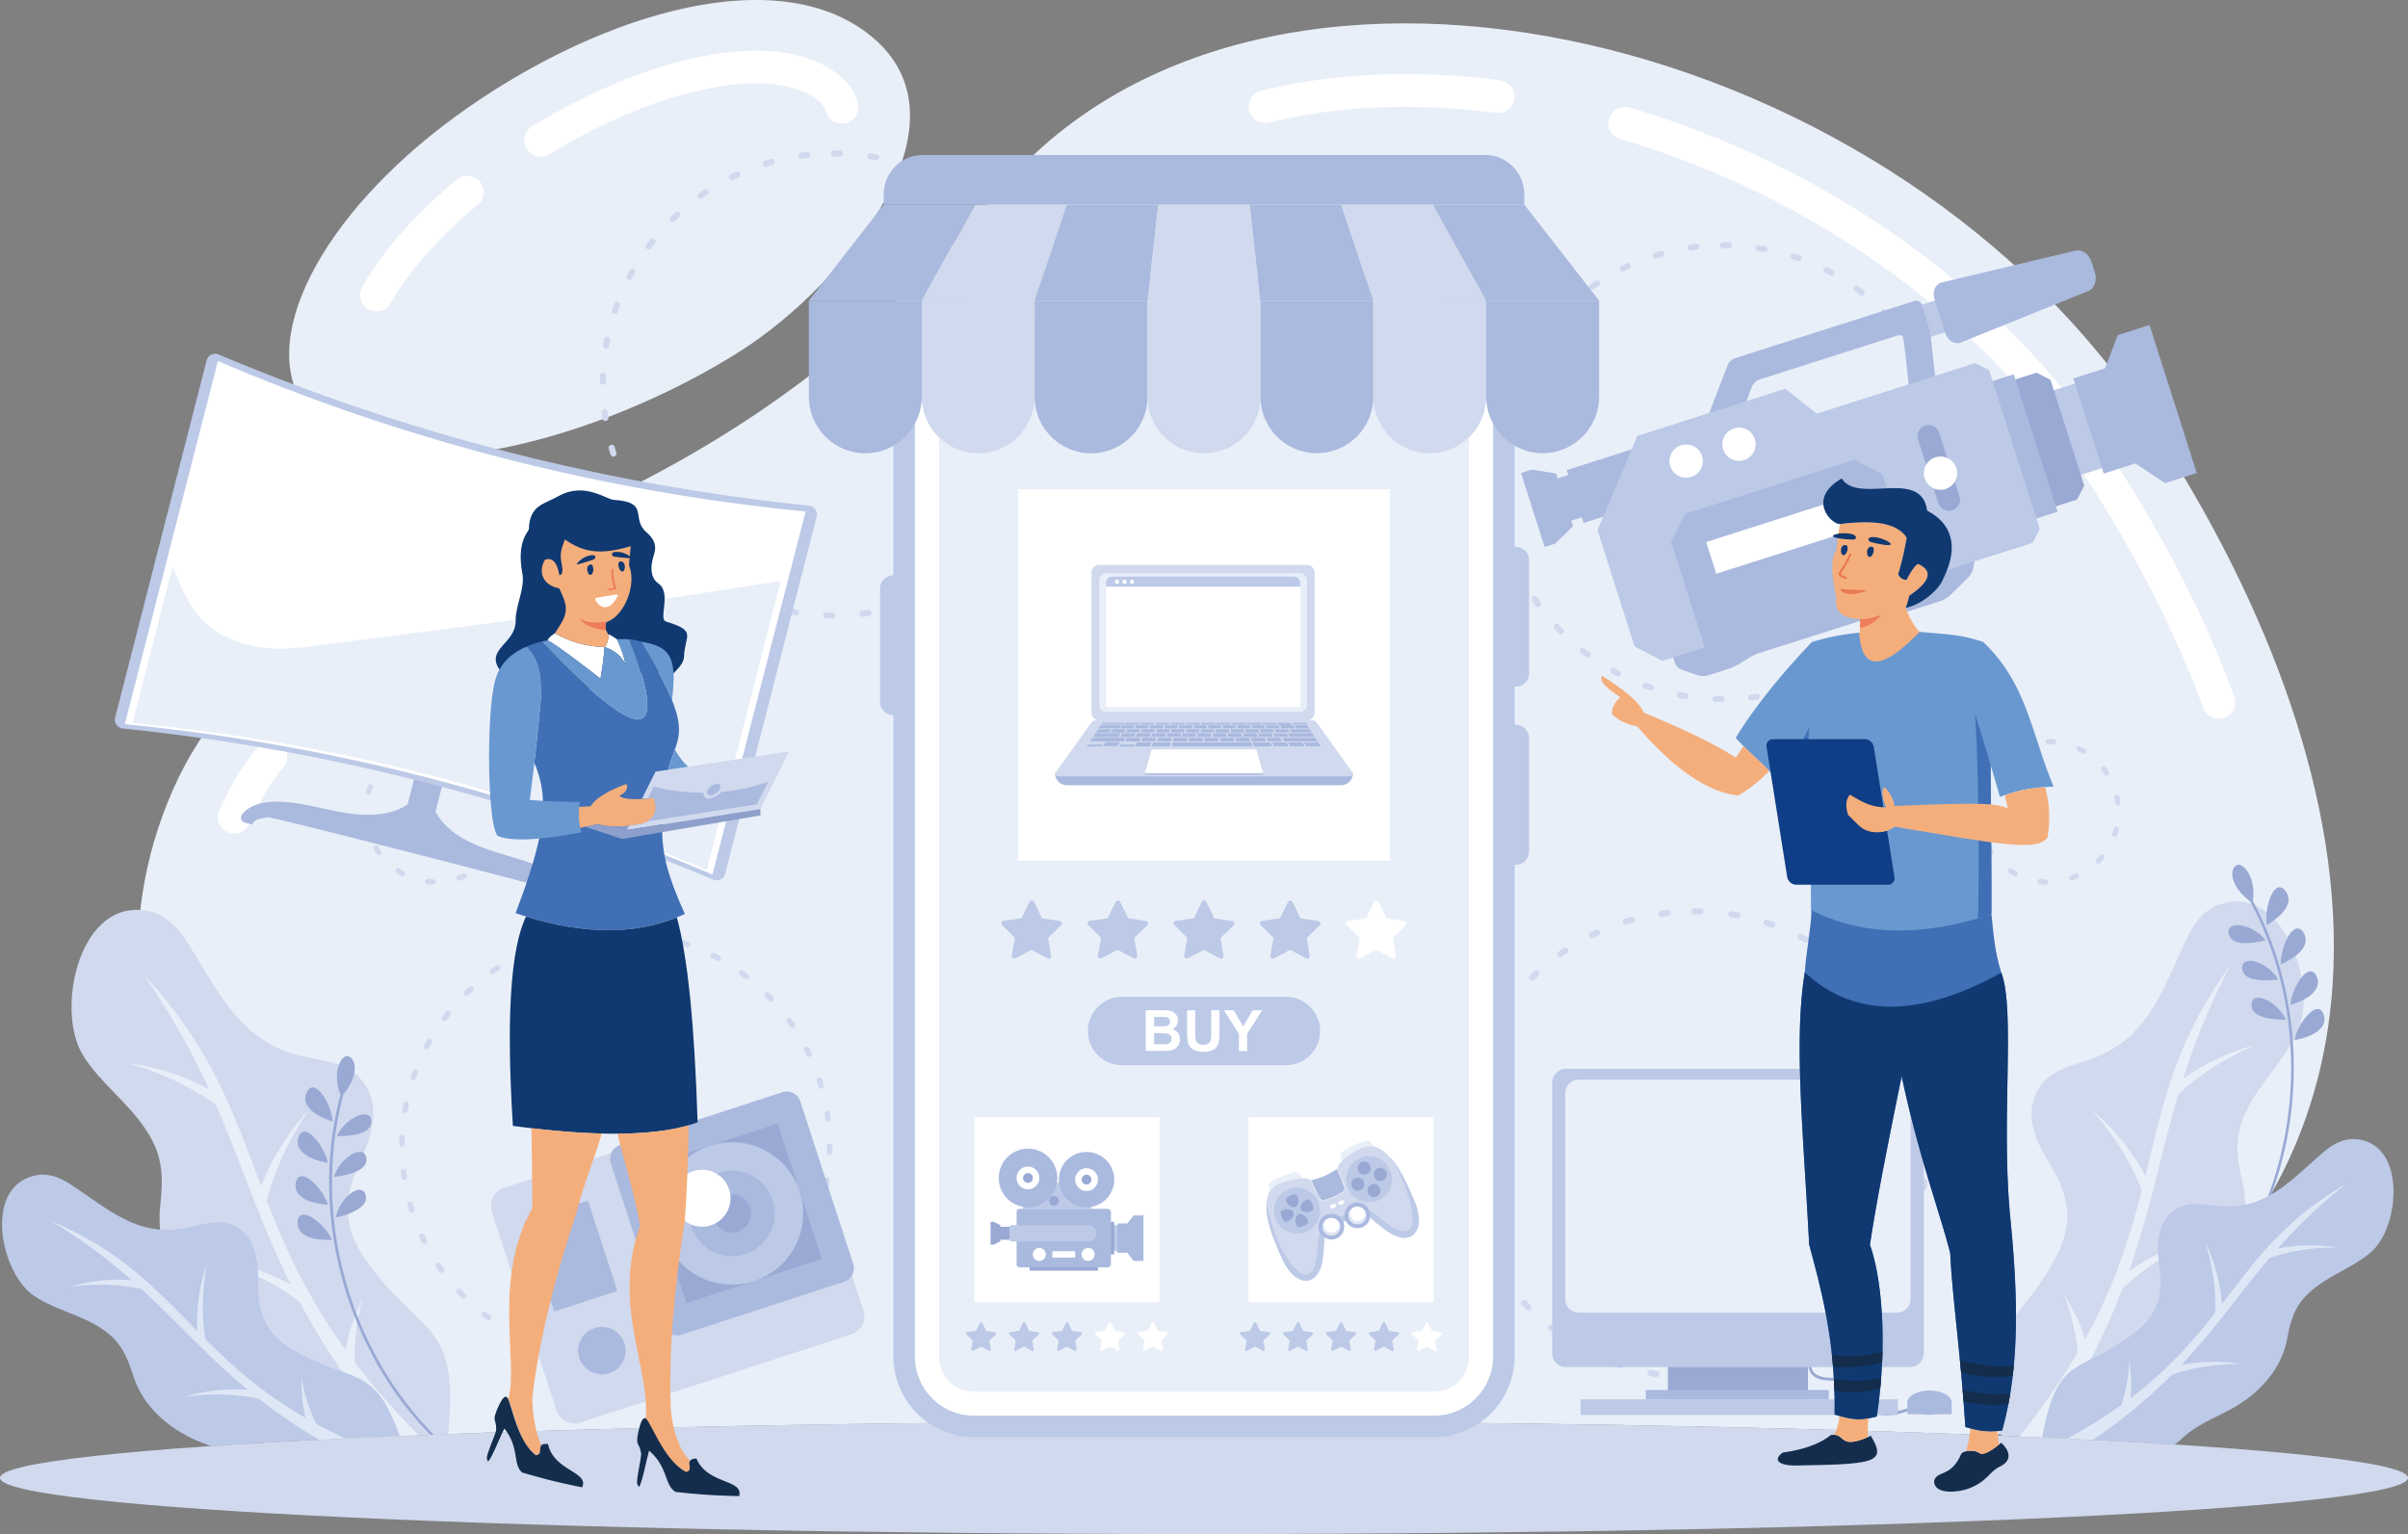 <svg id="Layer_1" data-name="Layer 1" xmlns="http://www.w3.org/2000/svg" viewBox="0 0 1034.15 658.97"><rect x="0" y="0" width="1034.15" height="658.97" fill="#808080" stroke="none"/><defs><style>.cls-1,.cls-12{fill:#e9eff8;}.cls-1,.cls-13,.cls-14,.cls-15,.cls-16,.cls-17,.cls-18,.cls-19,.cls-2,.cls-20,.cls-21,.cls-3,.cls-4,.cls-5,.cls-6,.cls-7{fill-rule:evenodd;}.cls-2,.cls-8{fill:#fff;}.cls-3{fill:#d0d9ee;}.cls-11,.cls-4{fill:#bcc9e7;}.cls-5{fill:#dee7f5;}.cls-6,.cls-9{fill:#99a9d4;}.cls-10,.cls-7{fill:#aab9de;}.cls-13{fill:#f4ae7c;}.cls-14{fill:#0f3970;}.cls-15{fill:#ed7d5b;}.cls-16{fill:#142d4d;}.cls-17{fill:#6998d0;}.cls-18{fill:#406fb5;}.cls-19{fill:#0f3d86;}.cls-20{fill:#e97850;}.cls-21{fill:#8d9fca;}</style></defs><path class="cls-1" d="M2436.8,1117.16c221.76-109.57,143.76-320.19,62.84-439.65-113.3-167.26-381-227.38-491.78-93.92C1857.55,764.72,1705.52,721.87,1653.66,840s43.27,233.63,96.8,277.39c91.64-3.85,214.39-6.21,346.09-6.21s249.33,2.26,340.25,6ZM1897.89,651.05c-58,37.15-154,65.94-185.91,26.45-23.81-29.51,5.52-84.87,63-126.85s134.34-67.33,176.26-36.44C2001,550.85,1942.58,622.44,1897.89,651.05Z" transform="translate(-1579.48 -500.52)"/><path class="cls-2" d="M2539,799.79a7.05,7.05,0,1,1-13.25,4.85A459.73,459.73,0,0,0,2501.8,751,542.47,542.47,0,0,0,2470,697.62a307,307,0,0,0-32.9-40.49,344,344,0,0,0-40.63-36,379.34,379.34,0,0,0-121.15-60.88,7,7,0,0,1,4-13.52,395.56,395.56,0,0,1,125.68,63.14,358.47,358.47,0,0,1,42.29,37.47,322,322,0,0,1,34.39,42.37,556.77,556.77,0,0,1,32.73,54.74A475.13,475.13,0,0,1,2539,799.79ZM2223.76,535a7,7,0,1,1-1.77,14,298.69,298.69,0,0,0-50.88-2.31,239.12,239.12,0,0,0-46.67,6.49,7,7,0,0,1-3.37-13.69,253.34,253.34,0,0,1,49.43-6.87,312.28,312.28,0,0,1,53.26,2.41Zm-386.58,205.2a7.05,7.05,0,0,1,5.9,12.81c-13.85,6.37-27.34,12-40.82,17.71-12.38,5.2-24.77,10.4-36.52,15.73-8.06,3.64-16.08,7.45-23.64,11.57a176.4,176.4,0,0,0-21.75,13.83,7.05,7.05,0,1,1-8.5-11.26,189,189,0,0,1,23.52-14.93c8.19-4.46,16.43-8.39,24.57-12.08,12.52-5.66,24.69-10.78,36.85-15.89,13.7-5.76,27.41-11.52,40.39-17.49Zm-146.82,80.88a7,7,0,0,1,10.93,8.89,99.65,99.65,0,0,0-8.11,11.54,111,111,0,0,0-6.66,12.87,7,7,0,1,1-12.92-5.63,125.28,125.28,0,0,1,7.49-14.52,112.84,112.84,0,0,1,9.27-13.15ZM1947.93,545a7,7,0,1,1-13.74,3.14,5.76,5.76,0,0,0-1.21-2.32,17.25,17.25,0,0,0-3-2.75c-4.76-3.49-10.77-5.37-17.15-6.18-8.78-1.13-18.31-.25-26.45,1.18a173.7,173.7,0,0,0-34.54,10.22A254.88,254.88,0,0,0,1815,567a7.05,7.05,0,0,1-7.34-12,268.92,268.92,0,0,1,39-19.76,187,187,0,0,1,37.35-11.05c9.19-1.62,20.13-2.58,30.65-1.24,8.6,1.11,16.87,3.75,23.71,8.79l0,0a29.71,29.71,0,0,1,5.59,5.19,19.62,19.62,0,0,1,4,8.07Zm-172.24,32.67a7,7,0,0,1,9,10.82,199.73,199.73,0,0,0-22,21.11,131.57,131.57,0,0,0-15.45,21.12,7,7,0,0,1-12.2-7,145.86,145.86,0,0,1,17.11-23.44A213.16,213.16,0,0,1,1775.69,577.69Z" transform="translate(-1579.48 -500.52)"/><path class="cls-3" d="M1771.88,1116.55c5.21-49.55-12.09-41.48-35.57-75.14-9.68-13.89-9.27-26.32-2.53-41.12,4.43-9.72,8.92-21.81,3.56-32-5.83-11.09-17-11.59-27.78-14-27.59-6.08-36.4-28.51-50.28-49.91-3.59-5.54-8.57-10.58-14.93-12.19-30.6-7.78-41.49,42.07-29.19,61.7,7.69,12.28,19.73,20.45,27.54,32.79,7,11,6.85,19.73,5.56,32.1-2,19.64,7.77,38,21.37,51.41,7.71,7.58,16.25,14.67,21.76,24.18,5.79,10,14.93,18.23,25.57,24.58C1734,1118.09,1752.36,1117.29,1771.88,1116.55Z" transform="translate(-1579.48 -500.52)"/><path class="cls-1" d="M1759.28,1117a313.68,313.68,0,0,1-27.39-31.2,95.19,95.19,0,0,1,3.29-27.59c-3.21,7.56-6.14,14.61-7.32,22.16-16.76-23.19-26.06-44.09-33.79-64q4.79-19.33,18-38.94a102.66,102.66,0,0,0-20.45,32.67c-11.67-30.81-21-59.47-50.46-90.85a308.92,308.92,0,0,1,28.08,49.2,100.9,100.9,0,0,0-34.36-11.18q21.85,6.51,37.36,17.92c11.3,25.93,18.77,50.29,32.13,77.14a101.13,101.13,0,0,0-34.49-11.26q22.48,6.7,38.26,18.59c9.39,17.7,21.63,36.61,39.34,57.82Z" transform="translate(-1579.48 -500.52)"/><path class="cls-4" d="M1751.09,1117.37c-11-31.74-20.78-22-46.42-37.43-11-6.6-14.46-15.33-14.31-27.69.09-8.11-.48-17.88-7.33-23.29-7.41-5.86-15.33-2.7-23.49-1-21,4.39-33.91-8.38-50.06-18.87-4.18-2.71-9.17-4.65-14.06-3.78-23.57,4.17-15.89,42.09-1.37,51.84,9.07,6.1,19.9,8,29.08,14.11,8.2,5.45,10.77,11.52,13.66,20.49,4.58,14.23,17,23.92,30.49,28.93l2.77,1C1693.35,1120.11,1720.57,1118.66,1751.09,1117.37Z" transform="translate(-1579.48 -500.52)"/><path class="cls-5" d="M1727.77,1118.42q-6.7-3.12-12.59-6.34A71.78,71.78,0,0,1,1709,1092c.09,6.24.21,12,1.7,17.63-18.69-10.82-31.52-22.39-42.94-33.76q-2.61-14.86.6-32.6a78.82,78.82,0,0,0-4.19,29c-17.48-17.69-32.69-34.63-62.68-47.16a230.08,230.08,0,0,1,34.47,25.31,76.36,76.36,0,0,0-27.21,3,90.93,90.93,0,0,1,31.35.74c15.74,14.43,28.36,29,45.81,43.39a76.53,76.53,0,0,0-27.33,3q17.63-2.37,32.17.93a231.74,231.74,0,0,0,25.88,17.57Z" transform="translate(-1579.48 -500.52)"/><path class="cls-3" d="M2438.21,1116.51c-11.36-47.65,6-41.56,24.36-76.29,7.5-14.17,5.69-25.78-2.34-38.87-5.27-8.6-10.87-19.42-7-29.63,4.19-11.09,14.65-12.88,24.46-16.36,25.17-8.94,30.86-31,41.44-52.72,2.73-5.61,6.82-10.93,12.59-13.18,27.82-10.89,43.75,34.59,34.47,54.45-5.8,12.42-16.16,21.5-22.07,34-5.29,11.17-4.17,19.32-1.54,30.77,4.17,18.18-2.93,36.61-14.14,50.74-6.37,8-13.56,15.66-17.64,25.22-6.11,14.32-19,26.18-33.8,34.37q-17.8-.9-37.49-1.72Z" transform="translate(-1579.48 -500.52)"/><path class="cls-1" d="M2446.78,1117.58a303.92,303.92,0,0,0,25-36.2,89.49,89.49,0,0,0-6.24-25.49c3.87,6.7,7.43,13,9.41,19.93,13.06-23.73,19.38-44.43,24.35-64q-6.69-17.58-21.4-34.41a96.8,96.8,0,0,1,22.94,28.25c7.41-30.27,12.87-58.25,36.91-91.14a292.47,292.47,0,0,0-20.7,49.44A95.93,95.93,0,0,1,2548,949.44q-19.76,8.68-33,21.2c-7.62,25.65-11.83,49.38-21.28,76.12a95.89,95.89,0,0,1,31.06-14.6q-20.32,8.92-33.76,21.92c-7.3,19.07-17.53,39.84-33.63,64Z" transform="translate(-1579.48 -500.52)"/><path class="cls-6" d="M2545.93,887.8c-9.09-7-8.84-13.85-6-15.57s8.57,5.43,7.08,15.33q.89,1.63,1.71,3.3a145.34,145.34,0,0,1,10.94,29.28,156.81,156.81,0,0,1,4.71,30.92,159.54,159.54,0,0,1-1.47,31.27,154.16,154.16,0,0,1-7.61,30.44,146,146,0,0,1-13.74,28.17c-.37.58-1.31.06-.94-.52.67-1.08,1.33-2.16,2-3.25a147.34,147.34,0,0,0,12.86-28.34,155.54,155.54,0,0,0,6.79-30.21,157.66,157.66,0,0,0,.73-31.17,154.7,154.7,0,0,0-5.38-30.51A147.58,147.58,0,0,0,2546,888a.73.73,0,0,1-.07-.24Zm7,10.08a29.43,29.43,0,0,0,6-4.45,12.26,12.26,0,0,0,3.06-4.6,5.63,5.63,0,0,0-.74-5.24c-2.42-3.46-4.8-1.83-6.4,1.6a23.49,23.49,0,0,0-1.76,6.08,22.28,22.28,0,0,0-.11,6.61Zm-.44,6.58a14.24,14.24,0,0,0-2.13-2.35,20.74,20.74,0,0,0-2.66-1.9,16.18,16.18,0,0,0-5.66-2.11c-3.56-.57-6.19.58-5.29,3.86a4.35,4.35,0,0,0,1.16,2,5.23,5.23,0,0,0,2,1.14,11.19,11.19,0,0,0,2.55.49,19.63,19.63,0,0,0,2.77,0,38.24,38.24,0,0,0,7.28-1.16Zm6.56,10.29a29,29,0,0,0,6.4-3.69,12.4,12.4,0,0,0,3.63-4.2,5.77,5.77,0,0,0-.09-5.27c-2-3.71-4.59-2.37-6.55.8a23.14,23.14,0,0,0-2.49,5.82,28.53,28.53,0,0,0-.72,3.3,16.22,16.22,0,0,0-.18,3.24Zm-1.23,6.48a16.26,16.26,0,0,0-4.25-4.79,17.25,17.25,0,0,0-5.36-2.79,6.48,6.48,0,0,0-4.36,0c-1.06.51-1.59,1.53-1.38,3.24.49,3.38,4.21,4.4,8,4.67a37.88,37.88,0,0,0,7.38-.28Zm5.28,11a29.47,29.47,0,0,0,6.81-2.92,12.08,12.08,0,0,0,4.08-3.74,5.59,5.59,0,0,0,.53-5.23c-1.53-3.9-4.23-2.9-6.6,0a23.82,23.82,0,0,0-3.15,5.48,20.35,20.35,0,0,0-1.09,3.19,18.34,18.34,0,0,0-.58,3.19Zm-2,6.3a14.86,14.86,0,0,0-1.53-2.78,18,18,0,0,0-2.15-2.47,18.84,18.84,0,0,0-2.44-2,15.49,15.49,0,0,0-2.56-1.4c-3.33-1.4-6.16-.92-6,2.51s3.71,4.86,7.36,5.58a37.69,37.69,0,0,0,7.36.57Zm3.75,8.8s.92-.14,2.27-.47a27.74,27.74,0,0,0,4.82-1.66,12.46,12.46,0,0,0,4.48-3.25,5.62,5.62,0,0,0,1.12-5.12c-.48-2-1.52-2.87-2.68-2.87s-2.53.83-3.86,2.14a22.08,22.08,0,0,0-3.77,5.08A20.72,20.72,0,0,0,2564.89,947.32Z" transform="translate(-1579.48 -500.52)"/><path class="cls-6" d="M1726.8,970.83c7.25-8.9,5.43-15.52,2.28-16.55s-7.1,7.27-3.37,16.55c-.32,1.2-.63,2.4-.91,3.61a145.88,145.88,0,0,0-3.92,31,156.76,156.76,0,0,0,2.53,31.18,159.91,159.91,0,0,0,8.61,30.1,155.46,155.46,0,0,0,14.4,27.87,146.68,146.68,0,0,0,19.85,24.25c.5.49,1.29-.23.8-.72-.9-.89-1.79-1.79-2.66-2.7a147.94,147.94,0,0,1-19-24.64,155.67,155.67,0,0,1-13.56-27.83,159.07,159.07,0,0,1-7.87-30.17,154,154,0,0,1-1.77-30.93,147.52,147.52,0,0,1,4.61-30.78.43.43,0,0,0,0-.25Zm-4.49,11.41a29.6,29.6,0,0,1-6.81-3,12.14,12.14,0,0,1-4-3.78,5.6,5.6,0,0,1-.48-5.26c1.56-3.93,4.25-2.89,6.6.08a23.82,23.82,0,0,1,3.1,5.51,22.24,22.24,0,0,1,1.63,6.41Zm1.93,6.3a15.16,15.16,0,0,1,1.54-2.77,19.34,19.34,0,0,1,2.15-2.45,16.33,16.33,0,0,1,5-3.37c3.33-1.37,6.15-.86,6,2.54a4.36,4.36,0,0,1-.67,2.2,5.34,5.34,0,0,1-1.67,1.56,10.94,10.94,0,0,1-2.37,1.07,20.6,20.6,0,0,1-2.68.68,38.09,38.09,0,0,1-7.36.54Zm-4,11.52a29.27,29.27,0,0,1-7.08-2.11,12.62,12.62,0,0,1-4.5-3.25,5.78,5.78,0,0,1-1.12-5.16c1.09-4.07,3.92-3.36,6.56-.72a23.11,23.11,0,0,1,3.76,5.09,29.23,29.23,0,0,1,1.46,3,16.88,16.88,0,0,1,.92,3.11Zm2.68,6a16.63,16.63,0,0,1,3-5.64,17.83,17.83,0,0,1,4.59-4,6.55,6.55,0,0,1,4.24-1c1.14.24,1.89,1.12,2.08,2.83.3,3.4-3.1,5.25-6.69,6.38a38.17,38.17,0,0,1-7.25,1.42Zm-2.6,11.91a29.31,29.31,0,0,1-7.31-1.28,11.94,11.94,0,0,1-4.82-2.7,5.61,5.61,0,0,1-1.73-5c.59-4.16,3.46-3.8,6.43-1.49a23.79,23.79,0,0,1,4.34,4.6A22.94,22.94,0,0,1,1719,1015a19.44,19.44,0,0,1,1.31,3Zm3.34,5.68a15.07,15.07,0,0,1,.86-3.06,17.7,17.7,0,0,1,1.52-2.89,18.35,18.35,0,0,1,1.92-2.52,16.06,16.06,0,0,1,2.16-2c2.92-2.13,5.79-2.31,6.46,1s-2.49,5.59-5.88,7.13a37.77,37.77,0,0,1-7,2.24Zm-1.62,9.43s-.93.07-2.31.06a27.72,27.72,0,0,1-5.07-.51,12.45,12.45,0,0,1-5.12-2.13,5.64,5.64,0,0,1-2.27-4.73c0-2.07.83-3.14,2-3.41s2.66.23,4.24,1.2a21.88,21.88,0,0,1,4.84,4.08A20.45,20.45,0,0,1,1722,1033.11Z" transform="translate(-1579.48 -500.52)"/><path class="cls-4" d="M2456.51,1117.87c6.69-36.54,16.84-26.91,40.16-45.23,9.52-7.47,11.82-16.07,10.25-27.64-1-7.59-1.59-16.83,4.2-22.71,6.29-6.37,14.07-4.34,21.93-3.69,20.17,1.67,30.84-11.84,44.79-23.57,3.61-3,8.07-5.43,12.75-5.19,22.59,1.14,19.73,37.62,7.24,48.47-7.81,6.78-17.75,9.84-25.66,16.63-7.07,6.09-8.79,12.09-10.46,20.83-2.66,13.89-13.2,24.44-25.29,30.72-6.86,3.56-14.17,6.61-19.92,12a37,37,0,0,1-3.12,2.6c-17.1-1.09-36.1-2.1-56.77-3Z" transform="translate(-1579.48 -500.52)"/><path class="cls-5" d="M2467.32,1118.51a221.8,221.8,0,0,0,23.19-14.48,68.14,68.14,0,0,0,3.45-19.6c.64,5.86,1.19,11.31.43,16.74,16.29-12.35,27-24.71,36.41-36.71q.73-14.26-4.3-30.52a74.6,74.6,0,0,1,7.25,26.73c14.38-18.65,26.7-36.32,53.39-51.59a219,219,0,0,0-29.43,27.78,72.13,72.13,0,0,1,25.86-.39,86.05,86.05,0,0,0-29.32,4.37c-13.11,15.39-23.27,30.5-38,46.07a72.06,72.06,0,0,1,26-.41q-16.8-.16-30.07,4.64a229.7,229.7,0,0,1-33.87,27.92C2474.7,1118.87,2471,1118.69,2467.32,1118.51Z" transform="translate(-1579.48 -500.52)"/><path class="cls-3" d="M2096.55,1111.19c285.58,0,517.08,10.82,517.08,24.16s-231.5,24.15-517.08,24.15-517.07-10.81-517.07-24.15S1811,1111.19,2096.55,1111.19Z" transform="translate(-1579.48 -500.52)"/><path class="cls-3" d="M1937.64,567.74a1.3,1.3,0,0,1,0-2.6l2.64,0a1.3,1.3,0,1,1-.07,2.6l-2.57,0ZM1926,565.81a1.3,1.3,0,1,1,.31,2.58c-.85.1-1.7.21-2.54.33a1.3,1.3,0,1,1-.38-2.58c.86-.12,1.74-.23,2.61-.33Zm-15.51,3a1.3,1.3,0,0,1,.7,2.51l-2.46.73a1.3,1.3,0,0,1-.77-2.49c.83-.26,1.68-.51,2.53-.75Zm-14.86,5.46a1.3,1.3,0,1,1,1.11,2.36c-.78.36-1.56.73-2.33,1.11a1.3,1.3,0,0,1-1.16-2.33l2.38-1.14ZM1881.83,582a1.3,1.3,0,0,1,1.45,2.16l-2.12,1.46a1.3,1.3,0,1,1-1.51-2.12l2.18-1.5Zm-12.42,9.8a1.3,1.3,0,1,1,1.77,1.9l-1.87,1.78a1.3,1.3,0,0,1-1.82-1.87l1.92-1.81Zm-10.74,11.61a1.3,1.3,0,0,1,1.83-.22,1.31,1.31,0,0,1,.22,1.83c-.53.67-1,1.34-1.56,2a1.31,1.31,0,1,1-2.1-1.55c.54-.69,1.06-1.4,1.61-2.09Zm-8.79,13.14a1.3,1.3,0,1,1,2.27,1.27c-.42.75-.82,1.51-1.23,2.26a1.3,1.3,0,0,1-2.31-1.2c.41-.78.83-1.56,1.27-2.33ZM1843.25,631a1.31,1.31,0,0,1,2.45.9l-.85,2.41a1.31,1.31,0,1,1-2.48-.82c.31-.8.58-1.67.88-2.49ZM1839,646.2a1.3,1.3,0,1,1,2.56.49l-.46,2.53a1.3,1.3,0,0,1-2.57-.43l.47-2.59Zm-1.81,15.71a1.3,1.3,0,0,1,2.6.08l-.06,2.57a1.31,1.31,0,0,1-2.61,0c0-.88,0-1.76.07-2.64Zm.64,15.8a1.3,1.3,0,1,1,2.59-.31c.09.85.21,1.7.33,2.55a1.3,1.3,0,0,1-2.57.37c-.13-.87-.25-1.74-.35-2.61Zm3.11,15.51a1.3,1.3,0,0,1,.88-1.61,1.32,1.32,0,0,1,1.62.89c.23.82.48,1.64.73,2.46a1.3,1.3,0,1,1-2.48.79c-.27-.83-.51-1.68-.75-2.53Zm5.51,14.83a1.3,1.3,0,1,1,2.36-1.11c.35.78.73,1.55,1.11,2.31a1.3,1.3,0,0,1-2.32,1.18c-.4-.77-.79-1.6-1.15-2.38Zm7.78,13.77a1.3,1.3,0,1,1,2.16-1.46c.48.71,1,1.41,1.46,2.11a1.3,1.3,0,0,1-2.11,1.52c-.51-.72-1-1.44-1.51-2.17Zm9.85,12.38a1.3,1.3,0,1,1,1.89-1.78l1.78,1.86a1.3,1.3,0,0,1-1.85,1.83c-.62-.63-1.22-1.27-1.82-1.91Zm11.65,10.7a1.3,1.3,0,0,1,1.59-2.06c.68.53,1.36,1,2,1.56a1.3,1.3,0,1,1-1.54,2.09l-2.1-1.59Zm13.18,8.74a1.3,1.3,0,1,1,1.26-2.28l2.26,1.22a1.3,1.3,0,1,1-1.2,2.31l-2.32-1.25Zm14.39,6.56a1.3,1.3,0,0,1-.79-1.66,1.31,1.31,0,0,1,1.67-.79l2.43.85a1.31,1.31,0,0,1,.82,1.65,1.29,1.29,0,0,1-1.64.82l-2.49-.87Zm15.24,4.21a1.3,1.3,0,1,1,.5-2.55c.83.16,1.69.28,2.52.45a1.3,1.3,0,0,1-.41,2.57l-2.61-.47Zm15.72,1.76a1.3,1.3,0,0,1-1.26-1.34,1.31,1.31,0,0,1,1.35-1.26l2.57,0a1.31,1.31,0,0,1,0,2.61l-2.64-.06Zm15.81-.7a1.3,1.3,0,1,1-.33-2.58c.85-.11,1.7-.22,2.55-.35a1.3,1.3,0,0,1,.39,2.58c-.87.13-1.74.24-2.61.35Zm15.49-3.16a1.3,1.3,0,0,1-.72-2.5q1.23-.36,2.46-.75a1.32,1.32,0,0,1,1.64.85,1.3,1.3,0,0,1-.85,1.63c-.84.27-1.68.53-2.53.77Zm14.81-5.58a1.3,1.3,0,0,1-1.12-2.35c.78-.36,1.55-.74,2.32-1.12a1.3,1.3,0,1,1,1.17,2.32c-.78.4-1.57.78-2.37,1.15Zm13.74-7.83a1.3,1.3,0,1,1-1.47-2.15l2.11-1.47a1.3,1.3,0,1,1,1.52,2.11l-2.16,1.51Zm12.34-9.89a1.3,1.3,0,1,1-1.78-1.89c.62-.58,1.23-1.21,1.85-1.78a1.3,1.3,0,1,1,1.84,1.84l-1.91,1.83Zm10.66-11.69a1.3,1.3,0,0,1-2.06-1.59l1.54-2.05a1.3,1.3,0,0,1,2.11,1.53c-.52.72-1.06,1.41-1.59,2.11Zm8.7-13.22a1.3,1.3,0,1,1-2.29-1.24l1.21-2.27a1.31,1.31,0,0,1,1.75-.57,1.32,1.32,0,0,1,.57,1.76l-1.24,2.32Zm6.5-14.41a1.3,1.3,0,1,1-2.45-.88l.84-2.42a1.3,1.3,0,0,1,2.48.8l-.87,2.5Zm4.16-15.27a1.31,1.31,0,0,1-1.52,1.05,1.29,1.29,0,0,1-1-1.52l.44-2.53a1.3,1.3,0,0,1,2.57.4l-.45,2.6Zm1.7-15.72a1.31,1.31,0,1,1-2.61-.07l0-2.57a1.3,1.3,0,1,1,2.6,0l0,2.64Zm-.76-15.79a1.3,1.3,0,0,1-2.59.32c-.08-.8-.21-1.74-.35-2.53a1.3,1.3,0,1,1,2.57-.41c.13.85.28,1.76.37,2.62Zm-3.23-15.5a1.31,1.31,0,0,1-2.5.75l-.75-2.46a1.3,1.3,0,0,1,2.47-.81l.78,2.52Zm-5.63-14.78a1.3,1.3,0,1,1-2.35,1.13l-1.13-2.31a1.29,1.29,0,0,1,.56-1.75,1.31,1.31,0,0,1,1.76.56c.4.78.78,1.58,1.16,2.37Zm-7.89-13.71a1.3,1.3,0,0,1-2.14,1.48l-1.48-2.1a1.3,1.3,0,0,1,2.1-1.54l1.52,2.16Zm-9.93-12.31a1.31,1.31,0,0,1-1.89,1.8l-1.79-1.85a1.3,1.3,0,1,1,1.84-1.84l1.84,1.89ZM1999,586a1.29,1.29,0,0,1,.25,1.82,1.31,1.31,0,0,1-1.83.24l-2.06-1.54a1.31,1.31,0,0,1,1.54-2.11L1999,586Zm-13.24-8.65a1.31,1.31,0,0,1,.52,1.77,1.3,1.3,0,0,1-1.76.52l-2.26-1.19a1.3,1.3,0,1,1,1.17-2.33c.76.42,1.56.82,2.33,1.23Zm-14.44-6.45a1.3,1.3,0,0,1-.86,2.45l-2.44-.83a1.3,1.3,0,1,1,.8-2.47c.84.27,1.67.55,2.5.85Zm-15.28-4.1a1.31,1.31,0,0,1,1,1.51,1.3,1.3,0,0,1-1.51,1l-2.54-.43a1.3,1.3,0,1,1,.4-2.57C1954.27,566.5,1955.14,566.66,1956,566.81Z" transform="translate(-1579.48 -500.52)"/><path class="cls-3" d="M2319.39,607.17a1.28,1.28,0,0,1,0-2.56l2.59,0a1.28,1.28,0,1,1-.06,2.55l-2.53,0Zm-11.44-1.9a1.3,1.3,0,0,1,1.43,1.12,1.28,1.28,0,0,1-1.12,1.42c-.84.1-1.67.2-2.51.32a1.28,1.28,0,0,1-.37-2.53l2.57-.33Zm-15.24,3a1.27,1.27,0,1,1,.7,2.45l-2.42.72a1.28,1.28,0,1,1-.76-2.45c.82-.25,1.65-.5,2.48-.72Zm-14.59,5.36a1.28,1.28,0,0,1,1.09,2.31c-.76.36-1.53.72-2.28,1.09a1.28,1.28,0,1,1-1.14-2.29l2.33-1.11Zm-13.55,7.59a1.28,1.28,0,1,1,1.43,2.12l-2.08,1.43a1.28,1.28,0,0,1-1.48-2.09l2.13-1.46Zm-12.19,9.62a1.28,1.28,0,0,1,1.74,1.87l-1.84,1.74a1.28,1.28,0,0,1-1.78-1.83l1.88-1.78Zm-10.55,11.4a1.28,1.28,0,0,1,2,1.58c-.52.66-1,1.32-1.53,2a1.28,1.28,0,0,1-2.07-1.52c.54-.68,1.05-1.38,1.59-2.06Zm-8.64,12.91a1.29,1.29,0,0,1,1.74-.49,1.27,1.27,0,0,1,.49,1.74c-.41.73-.8,1.47-1.2,2.22a1.28,1.28,0,1,1-2.27-1.19c.41-.76.82-1.52,1.24-2.28Zm-6.5,14.11a1.28,1.28,0,1,1,2.4.88l-.84,2.38a1.28,1.28,0,0,1-2.43-.81c.3-.79.57-1.64.87-2.45Zm-4.2,15a1.28,1.28,0,1,1,2.51.48l-.45,2.48a1.28,1.28,0,1,1-2.52-.41l.46-2.55Zm-1.78,15.43a1.28,1.28,0,1,1,2.55.08l-.06,2.53a1.28,1.28,0,0,1-2.56,0c0-.86,0-1.72.07-2.59Zm.63,15.52a1.28,1.28,0,1,1,2.54-.31c.09.84.21,1.67.33,2.5a1.28,1.28,0,1,1-2.53.38c-.12-.86-.24-1.71-.34-2.57Zm3,15.24a1.28,1.28,0,1,1,2.46-.71c.23.8.47,1.61.72,2.41a1.28,1.28,0,0,1-.83,1.61,1.29,1.29,0,0,1-1.61-.83c-.26-.82-.51-1.65-.74-2.48ZM2229.8,745a1.29,1.29,0,0,1,.62-1.7,1.26,1.26,0,0,1,1.7.61c.35.76.72,1.52,1.1,2.27a1.28,1.28,0,1,1-2.29,1.15c-.39-.75-.77-1.56-1.13-2.33Zm7.65,13.52a1.28,1.28,0,1,1,2.12-1.43c.47.69.95,1.39,1.43,2.07a1.28,1.28,0,1,1-2.07,1.49c-.5-.7-1-1.41-1.48-2.13Zm9.67,12.17a1.28,1.28,0,0,1,1.86-1.76l1.75,1.83a1.28,1.28,0,0,1-1.82,1.8c-.61-.62-1.2-1.24-1.79-1.87Zm11.44,10.5a1.28,1.28,0,1,1,1.57-2q1,.78,2,1.53a1.28,1.28,0,0,1-1.52,2.06l-2.06-1.57Zm13,8.59a1.28,1.28,0,0,1,1.23-2.24l2.23,1.2a1.28,1.28,0,0,1-1.18,2.27l-2.28-1.23Zm14.14,6.45a1.28,1.28,0,1,1,.86-2.41l2.38.83a1.28,1.28,0,1,1-.8,2.43l-2.44-.85Zm15,4.13a1.28,1.28,0,1,1,.48-2.51c.82.16,1.66.28,2.48.44a1.28,1.28,0,1,1-.41,2.53l-2.55-.46Zm15.43,1.73a1.28,1.28,0,0,1,.09-2.56l2.52,0a1.28,1.28,0,0,1,0,2.56l-2.59,0Zm15.53-.69a1.28,1.28,0,0,1-.33-2.54c.84-.1,1.68-.21,2.51-.34a1.28,1.28,0,1,1,.38,2.53c-.85.13-1.7.24-2.56.35Zm15.22-3.11a1.28,1.28,0,0,1-.72-2.45c.82-.24,1.62-.48,2.42-.74a1.28,1.28,0,0,1,.78,2.44c-.83.26-1.65.52-2.48.75Zm14.54-5.47a1.28,1.28,0,0,1-1.1-2.32c.77-.35,1.53-.72,2.28-1.1a1.28,1.28,0,0,1,1.15,2.29c-.77.39-1.55.76-2.33,1.13Zm13.49-7.69a1.28,1.28,0,0,1-1.44-2.12l2.08-1.45a1.28,1.28,0,0,1,1.49,2.08l-2.13,1.49Zm12.13-9.72a1.28,1.28,0,0,1-1.75-1.86c.61-.57,1.2-1.18,1.82-1.75a1.28,1.28,0,1,1,1.8,1.81l-1.87,1.8Zm10.46-11.48a1.27,1.27,0,0,1-1.79.23,1.29,1.29,0,0,1-.23-1.8l1.52-2a1.28,1.28,0,1,1,2.07,1.51c-.51.7-1,1.38-1.57,2.07Zm8.54-13a1.28,1.28,0,1,1-2.24-1.22l1.19-2.23a1.28,1.28,0,1,1,2.28,1.16l-1.23,2.29Zm6.4-14.16a1.28,1.28,0,0,1-2.41-.86l.82-2.38a1.28,1.28,0,0,1,2.43.79l-.84,2.45Zm4.08-15a1.28,1.28,0,0,1-2.52-.46l.44-2.49a1.28,1.28,0,0,1,1.46-1.06,1.27,1.27,0,0,1,1.06,1.46l-.44,2.55Zm1.67-15.44a1.29,1.29,0,0,1-2.57-.07l.05-2.52a1.28,1.28,0,0,1,2.56,0l0,2.59Zm-.75-15.51a1.28,1.28,0,0,1-2.54.32c-.08-.79-.21-1.71-.35-2.49a1.28,1.28,0,1,1,2.53-.4c.13.84.27,1.73.36,2.57Zm-3.17-15.22a1.28,1.28,0,1,1-2.45.73l-.74-2.41a1.28,1.28,0,1,1,2.43-.8l.76,2.48Zm-5.53-14.52a1.28,1.28,0,1,1-2.3,1.11l-1.12-2.27a1.28,1.28,0,0,1,2.28-1.16c.4.76.77,1.54,1.14,2.32Zm-7.74-13.47a1.28,1.28,0,0,1-2.11,1.46l-1.45-2.06a1.28,1.28,0,0,1,2.07-1.51l1.49,2.11Zm-9.76-12.08a1.28,1.28,0,0,1,0,1.81,1.3,1.3,0,0,1-1.82-.05l-1.75-1.81a1.28,1.28,0,1,1,1.81-1.81l1.8,1.86Zm-11.53-10.42a1.28,1.28,0,1,1-1.55,2l-2-1.52a1.28,1.28,0,1,1,1.51-2.06l2.06,1.55Zm-13-8.49a1.29,1.29,0,0,1,.51,1.74,1.27,1.27,0,0,1-1.73.51l-2.22-1.17a1.29,1.29,0,0,1-.58-1.73,1.28,1.28,0,0,1,1.72-.56c.75.41,1.54.8,2.3,1.21Zm-14.19-6.34a1.28,1.28,0,0,1-.85,2.41l-2.39-.81a1.28,1.28,0,0,1,.79-2.43c.82.26,1.64.54,2.45.83Zm-15-4a1.28,1.28,0,0,1-.45,2.53l-2.49-.43a1.28,1.28,0,0,1,.39-2.53C2335.73,606,2336.58,606.1,2337.43,606.25Z" transform="translate(-1579.48 -500.52)"/><path class="cls-3" d="M2084.46,785.91a1.22,1.22,0,0,1,0-2.44l2.48,0a1.23,1.23,0,0,1-.07,2.45l-2.41,0Zm-10.91-1.81a1.22,1.22,0,0,1,.3,2.42c-.8.09-1.6.19-2.39.31a1.22,1.22,0,1,1-.36-2.41c.82-.12,1.64-.22,2.45-.32ZM2059,787a1.22,1.22,0,0,1,.66,2.34l-2.31.68a1.22,1.22,0,0,1-.72-2.33c.78-.24,1.57-.48,2.37-.69Zm-13.91,5.11a1.22,1.22,0,1,1,1,2.21c-.73.34-1.46.68-2.18,1a1.22,1.22,0,0,1-1.08-2.19l2.23-1.06Zm-12.93,7.24a1.22,1.22,0,1,1,1.37,2l-2,1.36a1.22,1.22,0,1,1-1.41-2l2-1.4Zm-11.63,9.17a1.22,1.22,0,0,1,1.66,1.79l-1.75,1.66a1.22,1.22,0,0,1-1.7-1.75l1.79-1.7Zm-10.06,10.88a1.22,1.22,0,0,1,1.92,1.51c-.5.62-1,1.25-1.46,1.9a1.22,1.22,0,0,1-2-1.45c.51-.65,1-1.32,1.51-2Zm-8.23,12.31a1.22,1.22,0,1,1,2.12,1.19c-.39.7-.77,1.41-1.14,2.12a1.22,1.22,0,0,1-2.17-1.13c.39-.73.78-1.46,1.19-2.18Zm-6.21,13.46a1.22,1.22,0,1,1,2.29.84l-.8,2.26a1.22,1.22,0,1,1-2.31-.77c.29-.75.54-1.56.82-2.33Zm-4,14.27a1.22,1.22,0,0,1,2.4.46l-.43,2.37a1.22,1.22,0,0,1-2.41-.4l.44-2.43Zm-1.7,14.72a1.22,1.22,0,0,1,2.44.08l-.06,2.4a1.22,1.22,0,1,1-2.44,0c0-.83,0-1.65.06-2.47Zm.6,14.8a1.22,1.22,0,0,1,2.43-.3c.08.8.2,1.59.31,2.39a1.22,1.22,0,1,1-2.41.35c-.12-.81-.24-1.63-.33-2.44Zm2.91,14.53a1.22,1.22,0,0,1,.84-1.51,1.2,1.2,0,0,1,1.5.83c.22.77.45,1.54.7,2.31a1.22,1.22,0,1,1-2.33.73c-.25-.78-.48-1.57-.71-2.36Zm5.17,13.88a1.22,1.22,0,0,1,2.21-1c.33.72.68,1.45,1,2.17a1.22,1.22,0,1,1-2.18,1.09c-.38-.71-.74-1.49-1.07-2.23Zm7.29,12.9a1.22,1.22,0,0,1,2-1.36c.44.66.9,1.32,1.36,2a1.22,1.22,0,0,1-2,1.43c-.48-.67-1-1.36-1.41-2Zm9.22,11.6a1.22,1.22,0,1,1,1.77-1.67l1.67,1.74a1.22,1.22,0,1,1-1.73,1.72c-.58-.59-1.15-1.19-1.71-1.79Zm10.91,10a1.22,1.22,0,0,1,1.5-1.93c.63.5,1.27,1,1.91,1.46a1.22,1.22,0,0,1-1.44,2l-2-1.5ZM2038.8,960a1.22,1.22,0,0,1-.48-1.66,1.23,1.23,0,0,1,1.66-.48l2.12,1.14a1.22,1.22,0,0,1-1.13,2.17L2038.8,960Zm13.47,6.15a1.22,1.22,0,0,1-.73-1.56,1.24,1.24,0,0,1,1.57-.74l2.27.8a1.22,1.22,0,1,1-.77,2.31l-2.34-.81Zm14.29,3.94a1.22,1.22,0,1,1,.46-2.39c.78.15,1.58.27,2.36.42a1.22,1.22,0,0,1-.38,2.41l-2.44-.44Zm14.72,1.65a1.22,1.22,0,1,1,.08-2.43l2.41,0a1.22,1.22,0,0,1,0,2.44l-2.47-.05Zm14.81-.65a1.22,1.22,0,1,1-.31-2.43c.8-.09,1.59-.2,2.38-.32a1.22,1.22,0,1,1,.37,2.41c-.81.12-1.63.24-2.44.34Zm14.51-3a1.22,1.22,0,0,1-.68-2.34c.78-.22,1.54-.46,2.31-.7a1.22,1.22,0,1,1,.73,2.33l-2.36.71Zm13.87-5.22a1.22,1.22,0,0,1-1-2.21q1.08-.5,2.16-1.05a1.22,1.22,0,0,1,1.1,2.18c-.73.37-1.48.73-2.22,1.08Zm12.87-7.33a1.22,1.22,0,0,1-1.38-2l2-1.38a1.22,1.22,0,0,1,1.7.27,1.24,1.24,0,0,1-.27,1.71l-2,1.42Zm11.56-9.27a1.22,1.22,0,1,1-1.67-1.77c.58-.55,1.15-1.13,1.73-1.67a1.22,1.22,0,0,1,1.72,1.72l-1.78,1.72Zm10-11a1.22,1.22,0,1,1-1.93-1.5l1.45-1.91a1.22,1.22,0,1,1,2,1.44c-.49.66-1,1.31-1.49,2ZM2167,923a1.22,1.22,0,0,1-2.15-1.17l1.13-2.12a1.22,1.22,0,0,1,2.18,1.11L2167,923Zm6.09-13.5a1.2,1.2,0,0,1-1.56.73,1.23,1.23,0,0,1-.74-1.56l.79-2.26a1.21,1.21,0,0,1,1.54-.79,1.24,1.24,0,0,1,.78,1.54l-.81,2.34Zm3.89-14.3a1.21,1.21,0,0,1-1.42,1,1.22,1.22,0,0,1-1-1.42l.42-2.37a1.21,1.21,0,0,1,1.4-1,1.22,1.22,0,0,1,1,1.4l-.43,2.43Zm1.59-14.73a1.22,1.22,0,1,1-2.43-.06l0-2.42a1.22,1.22,0,0,1,2.44,0l0,2.48Zm-.71-14.79a1.22,1.22,0,1,1-2.42.3c-.07-.75-.2-1.63-.33-2.38a1.2,1.2,0,0,1,1-1.39,1.22,1.22,0,0,1,1.4,1c.12.8.26,1.65.34,2.46Zm-3-14.52a1.22,1.22,0,0,1-2.34.7l-.7-2.31a1.21,1.21,0,1,1,2.31-.75l.73,2.36Zm-5.27-13.85a1.22,1.22,0,0,1-2.2,1.06l-1.06-2.16a1.22,1.22,0,0,1,2.17-1.11c.38.73.73,1.47,1.09,2.21Zm-7.39-12.84a1.22,1.22,0,1,1-2,1.39l-1.4-2a1.22,1.22,0,0,1,2-1.43l1.42,2ZM2152.9,813a1.22,1.22,0,1,1-1.76,1.69l-1.68-1.73a1.22,1.22,0,1,1,1.73-1.73l1.71,1.77Zm-11-9.93a1.22,1.22,0,0,1-1.49,1.94l-1.93-1.45a1.22,1.22,0,0,1,1.44-2l2,1.48Zm-12.41-8.1a1.22,1.22,0,0,1-1.17,2.15l-2.11-1.12a1.23,1.23,0,0,1-.55-1.65,1.22,1.22,0,0,1,1.64-.53c.72.39,1.47.76,2.19,1.15Zm-13.53-6a1.22,1.22,0,1,1-.81,2.3l-2.28-.78a1.22,1.22,0,0,1,.76-2.32c.77.26,1.56.52,2.33.8ZM2101.66,785a1.22,1.22,0,0,1-.42,2.4l-2.38-.4a1.22,1.22,0,0,1-1-1.39,1.21,1.21,0,0,1,1.39-1C2100,784.75,2100.86,784.89,2101.66,785Z" transform="translate(-1579.48 -500.52)"/><path class="cls-3" d="M2307.23,893.37a1.32,1.32,0,1,1,0-2.63l2.66,0a1.32,1.32,0,0,1-.07,2.63l-2.59,0Zm-11.75-2a1.31,1.31,0,1,1,.32,2.61c-.86.1-1.72.21-2.57.33a1.31,1.31,0,0,1-.38-2.6l2.63-.34Zm-15.64,3.07a1.31,1.31,0,1,1,.71,2.53l-2.48.73a1.31,1.31,0,1,1-.78-2.5c.85-.26,1.7-.52,2.55-.76Zm-15,5.51a1.31,1.31,0,1,1,1.11,2.38c-.78.36-1.56.73-2.34,1.12a1.32,1.32,0,0,1-1.17-2.36l2.4-1.14ZM2251,907.78a1.31,1.31,0,0,1,1.47,2.18l-2.14,1.47a1.33,1.33,0,0,1-1.83-.31,1.31,1.31,0,0,1,.31-1.83l2.19-1.51Zm-12.52,9.87a1.32,1.32,0,0,1,1.79,1.93l-1.88,1.78a1.32,1.32,0,0,1-1.84-1.88l1.93-1.83Zm-10.82,11.71a1.31,1.31,0,1,1,2.06,1.62c-.53.67-1,1.36-1.57,2a1.32,1.32,0,1,1-2.12-1.56c.55-.7,1.07-1.42,1.63-2.11Zm-8.87,13.25a1.32,1.32,0,1,1,2.3,1.28c-.43.75-.84,1.51-1.24,2.27a1.31,1.31,0,0,1-2.33-1.21c.42-.78.84-1.57,1.27-2.34Zm-6.67,14.48a1.31,1.31,0,0,1,2.47.9l-.86,2.44a1.32,1.32,0,0,1-2.5-.83c.31-.81.59-1.68.89-2.51Zm-4.3,15.36a1.31,1.31,0,1,1,2.57.49l-.46,2.55a1.31,1.31,0,1,1-2.59-.42l.48-2.62ZM2206,988.29a1.3,1.3,0,0,1,1.35-1.27,1.32,1.32,0,0,1,1.27,1.35l-.06,2.59a1.32,1.32,0,1,1-2.63,0c0-.89,0-1.78.07-2.66Zm.64,15.92a1.31,1.31,0,1,1,2.61-.31c.09.86.22,1.72.34,2.57a1.31,1.31,0,1,1-2.6.38c-.12-.87-.25-1.76-.35-2.64Zm3.13,15.65a1.32,1.32,0,0,1,2.53-.74c.23.83.48,1.67.73,2.49a1.31,1.31,0,1,1-2.5.79c-.27-.84-.51-1.69-.76-2.54Zm5.56,14.94a1.32,1.32,0,0,1,.64-1.75,1.3,1.3,0,0,1,1.74.63c.36.78.74,1.56,1.12,2.33a1.31,1.31,0,1,1-2.34,1.19c-.41-.78-.79-1.62-1.16-2.4Zm7.85,13.87a1.31,1.31,0,1,1,2.17-1.46c.48.71,1,1.42,1.47,2.12a1.31,1.31,0,0,1-2.13,1.54c-.51-.73-1-1.46-1.51-2.2Zm9.92,12.49a1.31,1.31,0,1,1,1.91-1.8l1.79,1.88a1.31,1.31,0,0,1-1.86,1.84c-.63-.63-1.23-1.27-1.84-1.92Zm11.74,10.78a1.31,1.31,0,1,1,1.62-2.07c.67.53,1.36,1.06,2.06,1.57a1.31,1.31,0,0,1-1.56,2.11l-2.12-1.61Zm13.29,8.81a1.31,1.31,0,1,1,1.27-2.29l2.28,1.22a1.31,1.31,0,1,1-1.21,2.33l-2.34-1.26Zm14.51,6.63a1.34,1.34,0,0,1-.8-1.69,1.32,1.32,0,0,1,1.68-.79l2.45.86a1.31,1.31,0,1,1-.82,2.49l-2.51-.87Zm15.36,4.24a1.31,1.31,0,0,1,.5-2.58c.84.17,1.7.29,2.54.46a1.3,1.3,0,0,1,1.09,1.5,1.32,1.32,0,0,1-1.5,1.09l-2.63-.47Zm15.85,1.77a1.32,1.32,0,0,1-1.27-1.35,1.3,1.3,0,0,1,1.35-1.27l2.59,0a1.32,1.32,0,1,1,0,2.63l-2.66-.06Zm15.93-.71a1.31,1.31,0,1,1-.33-2.6c.86-.11,1.72-.22,2.57-.35a1.31,1.31,0,1,1,.39,2.59c-.87.14-1.75.25-2.63.36Zm15.62-3.19a1.31,1.31,0,1,1-.73-2.51c.83-.24,1.66-.5,2.49-.76a1.31,1.31,0,1,1,.78,2.5c-.84.27-1.69.53-2.54.77Zm14.93-5.61a1.32,1.32,0,0,1-1.13-2.38c.79-.37,1.56-.74,2.34-1.13a1.31,1.31,0,1,1,1.18,2.34c-.79.4-1.59.79-2.39,1.17Zm13.85-7.9a1.31,1.31,0,1,1-1.48-2.17l2.12-1.48a1.31,1.31,0,1,1,1.54,2.12l-2.18,1.53Zm12.44-10a1.31,1.31,0,0,1-1.8-1.91c.63-.59,1.24-1.21,1.87-1.79a1.31,1.31,0,0,1,1.85,1.85l-1.92,1.85Zm10.74-11.78a1.32,1.32,0,0,1-2.08-1.61l1.56-2.07a1.32,1.32,0,0,1,1.84-.28,1.3,1.3,0,0,1,.28,1.83c-.52.72-1.06,1.42-1.6,2.13Zm8.77-13.33a1.31,1.31,0,0,1-2.31-1.25l1.22-2.29a1.31,1.31,0,0,1,2.34,1.19l-1.25,2.35Zm6.56-14.53a1.31,1.31,0,1,1-2.47-.88l.84-2.45a1.31,1.31,0,0,1,2.49.81l-.86,2.52Zm4.18-15.39a1.31,1.31,0,1,1-2.58-.47l.45-2.56a1.31,1.31,0,1,1,2.59.42l-.46,2.61Zm1.71-15.85a1.3,1.3,0,0,1-1.34,1.28,1.31,1.31,0,0,1-1.28-1.34l0-2.6a1.32,1.32,0,0,1,2.63,0l0,2.66Zm-.76-15.92a1.31,1.31,0,1,1-2.6.33c-.09-.81-.22-1.75-.37-2.56a1.32,1.32,0,0,1,2.6-.41c.13.87.28,1.78.37,2.64Zm-3.25-15.61a1.31,1.31,0,0,1-.88,1.63,1.33,1.33,0,0,1-1.64-.88l-.76-2.48a1.32,1.32,0,1,1,2.5-.82l.78,2.55Zm-5.67-14.91a1.33,1.33,0,0,1-.62,1.76,1.31,1.31,0,0,1-1.75-.62l-1.14-2.32a1.31,1.31,0,1,1,2.33-1.2c.41.79.79,1.59,1.18,2.38Zm-8-13.82a1.31,1.31,0,0,1-2.16,1.5l-1.49-2.13a1.31,1.31,0,1,1,2.12-1.54l1.53,2.17Zm-10-12.41a1.31,1.31,0,1,1-1.9,1.81l-1.81-1.86a1.31,1.31,0,0,1,1.86-1.85l1.85,1.9Zm-11.83-10.69a1.31,1.31,0,1,1-1.59,2.09l-2.08-1.55a1.32,1.32,0,1,1,1.55-2.13l2.12,1.59Zm-13.35-8.71a1.31,1.31,0,0,1-1.25,2.31l-2.28-1.2a1.31,1.31,0,1,1,1.18-2.35c.77.42,1.57.82,2.35,1.24Zm-14.55-6.51a1.32,1.32,0,0,1-.88,2.48l-2.45-.84a1.31,1.31,0,1,1,.81-2.49c.84.27,1.68.56,2.52.85Zm-15.42-4.13a1.32,1.32,0,1,1-.46,2.59l-2.55-.43a1.32,1.32,0,0,1,.4-2.6C2324,892.11,2324.87,892.27,2325.73,892.42Z" transform="translate(-1579.48 -500.52)"/><path class="cls-3" d="M1844,902.18a1.21,1.21,0,0,1,0-2.41l2.44,0a1.21,1.21,0,1,1-.06,2.42l-2.38,0Zm-10.78-1.8a1.2,1.2,0,0,1,.29,2.39c-.79.1-1.58.19-2.36.31a1.21,1.21,0,1,1-.35-2.39c.8-.12,1.61-.21,2.42-.31Zm-14.36,2.82a1.21,1.21,0,0,1,.66,2.32l-2.29.67a1.2,1.2,0,1,1-.71-2.3c.78-.24,1.55-.47,2.34-.69Zm-13.75,5.06a1.21,1.21,0,1,1,1,2.18c-.72.33-1.44.67-2.15,1a1.2,1.2,0,0,1-1.62-.54,1.22,1.22,0,0,1,.54-1.62l2.2-1Zm-12.77,7.15a1.21,1.21,0,1,1,1.35,2l-2,1.34a1.19,1.19,0,0,1-1.68-.28,1.21,1.21,0,0,1,.28-1.68l2-1.38Zm-11.49,9.06a1.21,1.21,0,0,1,1.65,1.77l-1.73,1.64a1.21,1.21,0,1,1-1.69-1.73l1.77-1.68Zm-9.93,10.75a1.2,1.2,0,0,1,1.69-.21,1.22,1.22,0,0,1,.2,1.7c-.49.62-1,1.24-1.44,1.87a1.21,1.21,0,0,1-2-1.42c.51-.65,1-1.31,1.5-1.94Zm-8.14,12.16a1.2,1.2,0,1,1,2.1,1.18c-.39.69-.76,1.38-1.13,2.09a1.23,1.23,0,0,1-1.63.51,1.21,1.21,0,0,1-.51-1.63c.38-.72.76-1.44,1.17-2.15Zm-6.13,13.3a1.2,1.2,0,1,1,2.26.82l-.79,2.24a1.19,1.19,0,0,1-1.52.77,1.21,1.21,0,0,1-.76-1.53c.28-.74.53-1.55.81-2.3Zm-4,14.1a1.21,1.21,0,0,1,1.41-1,1.2,1.2,0,0,1,1,1.41l-.43,2.34a1.21,1.21,0,1,1-2.38-.4l.44-2.39ZM1751,989.32a1.21,1.21,0,1,1,2.41.07l-.06,2.38a1.21,1.21,0,1,1-2.41,0c0-.82,0-1.63.06-2.44Zm.59,14.62a1.21,1.21,0,0,1,2.4-.29c.08.78.19,1.57.31,2.35a1.21,1.21,0,0,1-2.39.35c-.11-.8-.23-1.61-.32-2.41Zm2.88,14.35a1.2,1.2,0,0,1,2.31-.67c.22.76.44,1.53.68,2.28a1.21,1.21,0,0,1-.78,1.52,1.23,1.23,0,0,1-1.52-.79c-.24-.77-.47-1.56-.69-2.34Zm5.1,13.72a1.21,1.21,0,0,1,2.19-1c.32.72.67,1.43,1,2.14a1.2,1.2,0,1,1-2.15,1.08c-.37-.7-.72-1.47-1.06-2.2Zm7.2,12.74a1.21,1.21,0,0,1,2-1.35c.44.66.89,1.32,1.35,2a1.21,1.21,0,0,1-.27,1.68,1.22,1.22,0,0,1-1.69-.28c-.46-.66-.94-1.33-1.39-2Zm9.11,11.47a1.21,1.21,0,0,1,1.76-1.66l1.64,1.73a1.2,1.2,0,0,1-1.71,1.69c-.58-.58-1.13-1.17-1.69-1.76Zm10.78,9.89a1.2,1.2,0,1,1,1.48-1.9c.63.49,1.26,1,1.9,1.44a1.22,1.22,0,0,1,.25,1.69,1.2,1.2,0,0,1-1.68.25l-2-1.48Zm12.2,8.09a1.19,1.19,0,0,1-.47-1.63,1.2,1.2,0,0,1,1.63-.48l2.1,1.13a1.21,1.21,0,0,1-1.11,2.14l-2.15-1.16Zm13.32,6.08a1.21,1.21,0,1,1,.82-2.27l2.24.79a1.2,1.2,0,1,1-.76,2.28l-2.3-.8Zm14.11,3.89a1.2,1.2,0,1,1,.45-2.36c.77.15,1.57.26,2.34.41a1.21,1.21,0,0,1-.38,2.39l-2.41-.44Zm14.54,1.63a1.21,1.21,0,0,1,.08-2.41l2.38,0a1.21,1.21,0,0,1,0,2.42l-2.44-.06Zm14.63-.64a1.21,1.21,0,0,1-.31-2.4c.79-.1,1.58-.2,2.36-.32a1.2,1.2,0,1,1,.37,2.38c-.81.13-1.61.23-2.42.34Zm14.34-2.94a1.2,1.2,0,0,1-.68-2.31q1.15-.33,2.28-.69a1.21,1.21,0,1,1,.73,2.3c-.77.25-1.55.48-2.33.7Zm13.7-5.16a1.2,1.2,0,1,1-1-2.17c.72-.34,1.43-.68,2.14-1a1.21,1.21,0,1,1,1.09,2.15c-.73.37-1.46.72-2.2,1.06Zm12.72-7.24a1.22,1.22,0,0,1-1.68-.32,1.2,1.2,0,0,1,.32-1.67l1.95-1.37a1.21,1.21,0,0,1,1.41,2l-2,1.4Zm11.42-9.15a1.21,1.21,0,1,1-1.65-1.76c.57-.53,1.13-1.11,1.71-1.64a1.2,1.2,0,0,1,1.7,1.7l-1.76,1.7Zm9.86-10.82a1.21,1.21,0,0,1-1.91-1.48l1.43-1.89a1.21,1.21,0,0,1,2,1.42c-.48.65-1,1.3-1.47,1.95Zm8-12.23a1.2,1.2,0,0,1-2.11-1.15l1.12-2.1a1.2,1.2,0,1,1,2.14,1.09l-1.15,2.16Zm6-13.34a1.21,1.21,0,1,1-2.27-.82l.77-2.24a1.2,1.2,0,0,1,2.29.75l-.79,2.31Zm3.84-14.13a1.21,1.21,0,1,1-2.37-.44l.41-2.34a1.21,1.21,0,1,1,2.38.38l-.42,2.4ZM1937,995.6a1.2,1.2,0,0,1-1.23,1.17,1.21,1.21,0,0,1-1.18-1.23l0-2.38a1.21,1.21,0,1,1,2.41,0l0,2.44Zm-.7-14.61a1.2,1.2,0,0,1-2.39.3c-.07-.75-.2-1.61-.33-2.35a1.21,1.21,0,0,1,2.38-.38c.12.79.26,1.63.34,2.43Zm-3-14.34a1.21,1.21,0,0,1-.81,1.5,1.22,1.22,0,0,1-1.5-.82l-.69-2.27a1.2,1.2,0,0,1,2.29-.75l.71,2.34Zm-5.2-13.68a1.21,1.21,0,0,1-2.18,1l-1-2.13a1.21,1.21,0,1,1,2.15-1.1c.37.72.72,1.45,1.08,2.19Zm-7.3-12.69a1.2,1.2,0,1,1-2,1.37l-1.38-1.94a1.21,1.21,0,1,1,2-1.42l1.41,2Zm-9.19-11.39a1.21,1.21,0,0,1-1.75,1.66l-1.66-1.71a1.2,1.2,0,0,1,1.7-1.7l1.71,1.75Zm-10.86-9.82a1.23,1.23,0,0,1,.22,1.7,1.22,1.22,0,0,1-1.69.22l-1.9-1.43a1.21,1.21,0,1,1,1.42-1.95l2,1.46Zm-12.26-8a1.2,1.2,0,1,1-1.15,2.11l-2.09-1.1a1.21,1.21,0,0,1,1.08-2.16c.7.39,1.44.76,2.16,1.15Zm-13.37-6a1.21,1.21,0,0,1,.74,1.54,1.22,1.22,0,0,1-1.54.74l-2.25-.77a1.21,1.21,0,0,1,.74-2.3c.78.26,1.55.52,2.31.79ZM1861,901.31a1.21,1.21,0,0,1,1,1.4,1.22,1.22,0,0,1-1.4,1l-2.35-.41a1.2,1.2,0,1,1,.36-2.37C1859.4,901,1860.2,901.17,1861,901.31Z" transform="translate(-1579.48 -500.52)"/><path class="cls-3" d="M2133.17,640.49a1.15,1.15,0,0,1,0-2.29c.8,0,1.57,0,2.36.09a1.14,1.14,0,0,1-.15,2.28c-.75-.05-1.46-.08-2.21-.08Zm-9.16-.92a1.14,1.14,0,0,1,.68,2.18c-.69.21-1.4.46-2.08.72a1.14,1.14,0,1,1-.83-2.12c.72-.29,1.49-.56,2.23-.78Zm-12.2,7.06a1.15,1.15,0,1,1,1.57,1.67c-.54.5-1,1-1.55,1.55a1.14,1.14,0,1,1-1.69-1.53c.55-.58,1.1-1.15,1.67-1.69Zm-7.86,11.7a1.14,1.14,0,0,1,2.13.81c-.25.69-.49,1.37-.7,2.07a1.14,1.14,0,1,1-2.19-.63c.24-.77.48-1.5.76-2.25Zm-1.92,14a1.14,1.14,0,0,1,1-1.24,1.16,1.16,0,0,1,1.25,1,19.37,19.37,0,0,0,.27,2.18,1.14,1.14,0,0,1-2.25.39c-.14-.76-.23-1.59-.3-2.36Zm4.4,13.4a1.14,1.14,0,0,1,2-1.19c.38.62.78,1.24,1.21,1.83a1.14,1.14,0,0,1-1.86,1.33c-.45-.64-.89-1.29-1.3-2Zm9.83,10.09a1.14,1.14,0,0,1,1.24-1.92c.62.41,1.25.74,1.88,1.12a1.14,1.14,0,1,1-1.08,2c-.68-.36-1.38-.78-2-1.21Zm13.28,4.76a1.14,1.14,0,1,1,.26-2.27c.72.09,1.45.13,2.18.17a1.14,1.14,0,0,1-.08,2.28c-.79,0-1.59-.09-2.36-.18Zm14-1.56a1.14,1.14,0,1,1-.76-2.15c.67-.21,1.39-.53,2-.81a1.14,1.14,0,0,1,.92,2.09,22.84,22.84,0,0,1-2.2.87Zm11.9-7.56a1.14,1.14,0,0,1-1.64-1.59c.52-.53,1-1.07,1.49-1.63a1.14,1.14,0,0,1,1.74,1.48q-.76.9-1.59,1.74Zm7.38-12a1.14,1.14,0,0,1-2.17-.71c.24-.7.44-1.4.62-2.12a1.14,1.14,0,0,1,2.22.56c-.2.77-.42,1.52-.67,2.27Zm1.35-14a1.16,1.16,0,0,1-1,1.29,1.14,1.14,0,0,1-1.28-1c-.1-.73-.22-1.45-.37-2.17a1.14,1.14,0,1,1,2.23-.47c.17.76.29,1.56.4,2.33Zm-4.95-13.2a1.14,1.14,0,1,1-1.9,1.27c-.39-.61-.83-1.2-1.28-1.78a1.14,1.14,0,0,1,1.8-1.41c.48.62,1,1.27,1.38,1.92ZM2149,642.5a1.13,1.13,0,0,1,.41,1.56,1.15,1.15,0,0,1-1.56.41c-.63-.38-1.28-.72-1.94-1a1.15,1.15,0,0,1-.52-1.53,1.14,1.14,0,0,1,1.53-.52C2147.62,641.73,2148.31,642.09,2149,642.5Z" transform="translate(-1579.48 -500.52)"/><path class="cls-3" d="M1766.71,820.25a1.14,1.14,0,1,1,0-2.28c.79,0,1.56,0,2.36.08a1.14,1.14,0,0,1-.16,2.28c-.74-.05-1.46-.07-2.2-.08Zm-9.16-.92a1.14,1.14,0,1,1,.67,2.18c-.69.21-1.39.46-2.07.72a1.14,1.14,0,0,1-.84-2.12c.73-.29,1.49-.56,2.24-.78Zm-12.2,7.06a1.16,1.16,0,0,1,1.62.05,1.13,1.13,0,0,1-.06,1.61c-.54.51-1,1-1.54,1.56a1.14,1.14,0,0,1-1.61.08,1.15,1.15,0,0,1-.08-1.62c.54-.57,1.09-1.14,1.67-1.68Zm-7.87,11.69a1.15,1.15,0,0,1,2.14.82c-.26.68-.5,1.37-.71,2.08a1.14,1.14,0,0,1-2.19-.64c.24-.77.48-1.5.76-2.26Zm-1.92,14a1.15,1.15,0,0,1,2.28-.22,20,20,0,0,0,.28,2.18,1.16,1.16,0,0,1-.94,1.32,1.14,1.14,0,0,1-1.31-.93c-.14-.76-.24-1.58-.31-2.35Zm4.41,13.39a1.13,1.13,0,0,1,.38-1.57,1.12,1.12,0,0,1,1.56.38c.38.62.79,1.24,1.22,1.83a1.15,1.15,0,0,1-.27,1.59,1.13,1.13,0,0,1-1.59-.26c-.46-.64-.89-1.3-1.3-2Zm9.83,10.09a1.14,1.14,0,1,1,1.23-1.92c.63.41,1.25.74,1.89,1.12a1.14,1.14,0,0,1-1.08,2,23.28,23.28,0,0,1-2-1.21Zm13.27,4.75a1.14,1.14,0,0,1-1-1.26,1.15,1.15,0,0,1,1.26-1c.72.1,1.46.15,2.19.18a1.14,1.14,0,1,1-.09,2.28c-.78,0-1.58-.09-2.36-.19Zm14-1.55a1.14,1.14,0,1,1-.76-2.15,20.13,20.13,0,0,0,2-.81,1.14,1.14,0,0,1,.93,2.09,23,23,0,0,1-2.21.87Zm11.9-7.56a1.14,1.14,0,0,1-1.61,0,1.15,1.15,0,0,1,0-1.62c.52-.52,1-1.06,1.49-1.62a1.14,1.14,0,0,1,1.74,1.48c-.52.6-1,1.18-1.6,1.74Zm7.38-12a1.14,1.14,0,0,1-1.44.73,1.15,1.15,0,0,1-.72-1.45c.23-.69.44-1.39.61-2.11a1.15,1.15,0,0,1,1.4-.82,1.14,1.14,0,0,1,.82,1.38c-.2.77-.42,1.52-.67,2.27Zm1.35-14a1.14,1.14,0,1,1-2.26.3c-.1-.73-.22-1.44-.37-2.16a1.14,1.14,0,0,1,2.24-.47c.17.77.29,1.55.39,2.33Zm-4.94-13.2a1.16,1.16,0,0,1-.32,1.59,1.14,1.14,0,0,1-1.58-.32c-.4-.61-.84-1.2-1.28-1.78a1.14,1.14,0,1,1,1.79-1.41c.48.61,1,1.27,1.39,1.92Zm-10.24-9.68a1.13,1.13,0,0,1,.4,1.56,1.15,1.15,0,0,1-1.56.41c-.63-.38-1.27-.72-1.93-1a1.14,1.14,0,1,1,1-2.06C1781.15,821.49,1781.84,821.85,1782.53,822.26Z" transform="translate(-1579.48 -500.52)"/><path class="cls-3" d="M2055.35,1026.64a1.14,1.14,0,1,1,0-2.28c.8,0,1.57,0,2.36.08a1.14,1.14,0,0,1-.15,2.28c-.75,0-1.46-.07-2.21-.08Zm-9.16-.92a1.14,1.14,0,0,1,.68,2.18c-.7.21-1.4.46-2.07.72a1.14,1.14,0,1,1-.84-2.12c.72-.29,1.48-.55,2.23-.78Zm-12.19,7.06a1.14,1.14,0,0,1,1.56,1.67c-.54.5-1,1-1.54,1.55a1.14,1.14,0,1,1-1.69-1.54c.54-.57,1.08-1.13,1.67-1.68Zm-7.87,11.69a1.14,1.14,0,0,1,2.13.82c-.25.68-.49,1.38-.7,2.08a1.14,1.14,0,1,1-2.19-.65c.23-.76.48-1.49.76-2.25Zm-1.92,14a1.15,1.15,0,1,1,2.28-.22,20,20,0,0,0,.27,2.18,1.14,1.14,0,1,1-2.25.39c-.14-.76-.23-1.58-.3-2.35Zm4.4,13.39a1.14,1.14,0,0,1,2-1.19c.38.62.78,1.24,1.21,1.83a1.14,1.14,0,0,1-1.85,1.33c-.46-.64-.9-1.29-1.31-2Zm9.84,10.09a1.14,1.14,0,0,1-.35-1.58,1.15,1.15,0,0,1,1.58-.34c.63.41,1.25.74,1.89,1.12a1.14,1.14,0,0,1-1.08,2,23.28,23.28,0,0,1-2-1.21Zm13.27,4.75a1.14,1.14,0,1,1,.26-2.26c.72.08,1.46.14,2.19.17a1.14,1.14,0,0,1-.09,2.28c-.78,0-1.58-.09-2.36-.19Zm14-1.54a1.14,1.14,0,0,1-.76-2.16c.67-.21,1.39-.53,2-.8a1.14,1.14,0,1,1,.93,2.08c-.69.3-1.5.65-2.21.88Zm11.9-7.57a1.14,1.14,0,1,1-1.63-1.6c.52-.52,1-1.06,1.48-1.62a1.15,1.15,0,0,1,1.75,1.48c-.52.6-1.05,1.18-1.6,1.74Zm7.38-12a1.14,1.14,0,1,1-2.16-.72c.23-.69.44-1.39.61-2.1a1.14,1.14,0,1,1,2.22.56c-.2.76-.42,1.51-.67,2.26Zm1.35-14a1.15,1.15,0,1,1-2.27.31c-.09-.73-.21-1.45-.36-2.17a1.14,1.14,0,1,1,2.23-.47c.17.77.3,1.55.4,2.33Zm-5-13.2a1.14,1.14,0,1,1-1.9,1.27c-.4-.61-.83-1.2-1.28-1.78a1.14,1.14,0,0,1,1.79-1.41c.49.62,1,1.27,1.39,1.92Zm-10.24-9.68a1.14,1.14,0,1,1-1.15,2c-.63-.38-1.28-.72-1.94-1a1.15,1.15,0,0,1,1-2.06C2069.8,1027.88,2070.49,1028.24,2071.17,1028.65Z" transform="translate(-1579.48 -500.52)"/><path class="cls-3" d="M2459.16,820.25a1.14,1.14,0,1,1,0-2.28c.79,0,1.56,0,2.36.08a1.14,1.14,0,0,1-.15,2.28c-.75-.05-1.46-.07-2.21-.08Zm-9.16-.92a1.14,1.14,0,0,1,.68,2.18c-.7.21-1.4.46-2.08.72a1.14,1.14,0,0,1-.84-2.12c.73-.29,1.49-.56,2.24-.78Zm-12.2,7.06a1.16,1.16,0,0,1,1.62.05,1.14,1.14,0,0,1-.05,1.61c-.54.51-1,1-1.55,1.56a1.14,1.14,0,0,1-1.61.08,1.15,1.15,0,0,1-.08-1.62c.54-.57,1.09-1.14,1.67-1.68Zm-7.86,11.69a1.14,1.14,0,0,1,2.13.82c-.26.68-.5,1.37-.7,2.08a1.14,1.14,0,0,1-2.19-.64c.24-.77.47-1.5.76-2.26Zm-1.92,14a1.14,1.14,0,1,1,2.27-.22,20,20,0,0,0,.28,2.18,1.14,1.14,0,0,1-2.25.39,23.22,23.22,0,0,1-.3-2.35Zm4.4,13.39a1.14,1.14,0,1,1,1.95-1.19c.38.62.77,1.24,1.2,1.83a1.14,1.14,0,1,1-1.85,1.33c-.45-.64-.89-1.3-1.3-2Zm9.83,10.09a1.14,1.14,0,0,1,1.23-1.92c.63.41,1.26.74,1.89,1.12a1.14,1.14,0,1,1-1.08,2c-.68-.36-1.39-.78-2-1.21Zm13.27,4.75a1.14,1.14,0,0,1-1-1.26,1.15,1.15,0,0,1,1.26-1c.73.1,1.46.15,2.19.18a1.14,1.14,0,1,1-.09,2.28c-.78,0-1.58-.09-2.36-.19Zm14-1.55a1.14,1.14,0,1,1-.76-2.15c.67-.21,1.39-.53,2-.81a1.14,1.14,0,0,1,.92,2.09c-.69.3-1.5.65-2.2.87Zm11.89-7.56a1.14,1.14,0,0,1-1.61,0,1.15,1.15,0,0,1,0-1.62c.52-.52,1-1.06,1.49-1.62a1.14,1.14,0,1,1,1.74,1.48c-.52.6-1,1.18-1.6,1.74Zm7.39-12a1.14,1.14,0,1,1-2.17-.72c.23-.69.44-1.39.62-2.11a1.14,1.14,0,0,1,2.21.56c-.19.77-.41,1.52-.66,2.27Zm1.34-14a1.14,1.14,0,1,1-2.26.3c-.09-.73-.22-1.44-.36-2.16a1.14,1.14,0,1,1,2.23-.47c.17.77.29,1.55.39,2.33Zm-4.94-13.2a1.14,1.14,0,1,1-1.9,1.27c-.4-.61-.83-1.2-1.28-1.78a1.14,1.14,0,0,1,1.79-1.41c.49.61,1,1.27,1.39,1.92ZM2475,822.26a1.14,1.14,0,0,1,.41,1.56,1.15,1.15,0,0,1-1.56.41c-.63-.38-1.28-.72-1.94-1a1.15,1.15,0,0,1-.52-1.53,1.14,1.14,0,0,1,1.52-.53C2473.61,821.49,2474.29,821.85,2475,822.26Z" transform="translate(-1579.48 -500.52)"/><path class="cls-4" d="M2195.35,620.45H1997.76a34.68,34.68,0,0,0-34.6,34.6V747.7h0a5.75,5.75,0,0,0-5.74,5.74V802a5.76,5.76,0,0,0,5.74,5.74h0v275.51a34.68,34.68,0,0,0,34.6,34.6h197.59a34.68,34.68,0,0,0,34.6-34.6V872a4,4,0,0,0,.49,0h0a5.75,5.75,0,0,0,5.74-5.74v-48.6a5.75,5.75,0,0,0-5.74-5.74h0a4,4,0,0,0-.49,0V795.48l.49,0h0a5.75,5.75,0,0,0,5.74-5.74v-48.6a5.74,5.74,0,0,0-5.74-5.73h0a4,4,0,0,0-.49,0v-80.4A34.68,34.68,0,0,0,2195.35,620.45Z" transform="translate(-1579.48 -500.52)"/><path class="cls-2" d="M2195.35,629.68H1997.76a25.44,25.44,0,0,0-25.37,25.37v428.24a25.44,25.44,0,0,0,25.37,25.37h197.59a25.45,25.45,0,0,0,25.37-25.37V655.05A25.45,25.45,0,0,0,2195.35,629.68Z" transform="translate(-1579.48 -500.52)"/><path class="cls-1" d="M2195.35,640.09H1997.76a15,15,0,0,0-15,15v428.24a15,15,0,0,0,15,15h197.59a15,15,0,0,0,15-15V655.05A15,15,0,0,0,2195.35,640.09Z" transform="translate(-1579.48 -500.52)"/><path class="cls-3" d="M2023.83,629.68V671a24.31,24.31,0,0,1-24.24,24.25h0A24.32,24.32,0,0,1,1975.35,671V629.68Z" transform="translate(-1579.48 -500.52)"/><path class="cls-7" d="M2072.32,629.68V671a24.32,24.32,0,0,1-24.25,24.25h0A24.32,24.32,0,0,1,2023.83,671V629.68Z" transform="translate(-1579.48 -500.52)"/><path class="cls-3" d="M2120.79,629.68V671a24.31,24.31,0,0,1-24.23,24.25h0A24.31,24.31,0,0,1,2072.32,671V629.68Z" transform="translate(-1579.48 -500.52)"/><path class="cls-7" d="M2169.28,629.68V671A24.32,24.32,0,0,1,2145,695.2h0A24.32,24.32,0,0,1,2120.79,671V629.68Z" transform="translate(-1579.48 -500.52)"/><path class="cls-3" d="M2217.76,629.68V671a24.32,24.32,0,0,1-24.24,24.25h0A24.32,24.32,0,0,1,2169.28,671V629.68Z" transform="translate(-1579.48 -500.52)"/><path class="cls-7" d="M2266.24,629.68V671A24.32,24.32,0,0,1,2242,695.2h0A24.32,24.32,0,0,1,2217.76,671V629.68Z" transform="translate(-1579.48 -500.52)"/><path class="cls-7" d="M1926.87,629.68V671a24.32,24.32,0,0,0,24.24,24.25h0A24.32,24.32,0,0,0,1975.35,671V629.68Z" transform="translate(-1579.48 -500.52)"/><polygon class="cls-7" points="347.39 129.16 395.87 129.16 418.83 87.89 379.54 87.89 347.39 129.16"/><polygon class="cls-3" points="395.87 129.16 444.35 129.16 458.13 87.89 418.83 87.89 395.87 129.16"/><polygon class="cls-7" points="444.35 129.16 492.84 129.16 497.43 87.89 458.13 87.89 444.35 129.16"/><polygon class="cls-3" points="492.84 129.16 541.31 129.16 536.73 87.89 497.43 87.89 492.84 129.16"/><polygon class="cls-7" points="541.31 129.16 589.8 129.16 576.02 87.89 536.73 87.89 541.31 129.16"/><polygon class="cls-3" points="589.8 129.16 638.28 129.16 615.32 87.89 576.02 87.89 589.8 129.16"/><polygon class="cls-7" points="638.28 129.16 686.76 129.16 654.62 87.89 615.32 87.89 638.28 129.16"/><path class="cls-7" d="M2234.09,588.41v-4.53a16.86,16.86,0,0,0-16.78-16.79H1975.8A16.89,16.89,0,0,0,1959,583.88v4.53Z" transform="translate(-1579.48 -500.52)"/><path class="cls-4" d="M2000.38,1068.74l-1.74,3.47-3.84.54a.54.54,0,0,0-.3.92l2.77,2.72-.68,3.82a.53.53,0,0,0,.77.56l3.45-1.79,3.43,1.83a.54.54,0,0,0,.78-.56l-.65-3.83,2.8-2.7a.54.54,0,0,0-.29-.91l-3.84-.58-1.7-3.49A.54.54,0,0,0,2000.38,1068.74Z" transform="translate(-1579.48 -500.52)"/><path class="cls-4" d="M2018.82,1068.74l-1.73,3.47-3.85.54a.55.55,0,0,0-.3.92l2.77,2.72-.67,3.82a.53.53,0,0,0,.77.56l3.45-1.79,3.42,1.83a.54.54,0,0,0,.78-.56l-.64-3.83,2.79-2.7a.53.53,0,0,0-.29-.91l-3.84-.58-1.7-3.49A.54.54,0,0,0,2018.82,1068.74Z" transform="translate(-1579.48 -500.52)"/><path class="cls-4" d="M2037.27,1068.74l-1.74,3.47-3.84.54a.54.54,0,0,0-.3.92l2.76,2.72-.67,3.82a.53.53,0,0,0,.77.56l3.45-1.79,3.43,1.83a.53.53,0,0,0,.77-.56l-.64-3.83,2.8-2.7a.53.53,0,0,0-.3-.91l-3.83-.58-1.71-3.49A.53.53,0,0,0,2037.27,1068.74Z" transform="translate(-1579.48 -500.52)"/><path class="cls-2" d="M2055.71,1068.74l-1.73,3.47-3.85.54a.54.54,0,0,0-.3.92l2.77,2.72-.67,3.82a.53.53,0,0,0,.77.56l3.44-1.79,3.43,1.83a.54.54,0,0,0,.78-.56l-.64-3.83,2.79-2.7a.53.53,0,0,0-.29-.91l-3.84-.58-1.71-3.49A.53.53,0,0,0,2055.71,1068.74Z" transform="translate(-1579.48 -500.52)"/><path class="cls-2" d="M2074.15,1068.74l-1.73,3.47-3.85.54a.54.54,0,0,0-.29.92l2.77,2.72-.67,3.82a.52.52,0,0,0,.76.56l3.45-1.79,3.43,1.83a.53.53,0,0,0,.77-.56l-.64-3.83,2.79-2.7a.53.53,0,0,0-.29-.91l-3.83-.58-1.71-3.49A.54.54,0,0,0,2074.15,1068.74Z" transform="translate(-1579.48 -500.52)"/><rect class="cls-8" x="418.48" y="479.88" width="79.52" height="79.52"/><path class="cls-4" d="M2118,1068.74l-1.74,3.47-3.84.54a.54.54,0,0,0-.29.92l2.76,2.72-.67,3.82a.53.53,0,0,0,.77.56l3.44-1.79,3.43,1.83a.54.54,0,0,0,.78-.56l-.64-3.83,2.79-2.7a.53.53,0,0,0-.29-.91l-3.84-.58-1.7-3.49A.54.54,0,0,0,2118,1068.74Z" transform="translate(-1579.48 -500.52)"/><path class="cls-4" d="M2136.49,1068.74l-1.74,3.47-3.84.54a.54.54,0,0,0-.3.92l2.77,2.72-.67,3.82a.52.52,0,0,0,.76.56l3.45-1.79,3.43,1.83a.53.53,0,0,0,.77-.56l-.64-3.83,2.79-2.7a.53.53,0,0,0-.29-.91l-3.83-.58-1.71-3.49A.53.53,0,0,0,2136.49,1068.74Z" transform="translate(-1579.48 -500.52)"/><path class="cls-4" d="M2154.93,1068.74l-1.73,3.47-3.85.54a.54.54,0,0,0-.3.92l2.77,2.72-.67,3.82a.53.53,0,0,0,.77.56l3.44-1.79,3.43,1.83a.53.53,0,0,0,.77-.56l-.63-3.83,2.79-2.7a.53.53,0,0,0-.29-.91l-3.84-.58-1.7-3.49A.54.54,0,0,0,2154.93,1068.74Z" transform="translate(-1579.48 -500.52)"/><path class="cls-4" d="M2173.38,1068.74l-1.74,3.47-3.84.54a.55.55,0,0,0-.31.92l2.77,2.72-.67,3.82a.53.53,0,0,0,.77.56l3.45-1.79,3.43,1.83a.53.53,0,0,0,.77-.56l-.64-3.83,2.8-2.7a.54.54,0,0,0-.29-.91l-3.85-.58-1.7-3.49A.53.53,0,0,0,2173.38,1068.74Z" transform="translate(-1579.48 -500.52)"/><path class="cls-2" d="M2191.82,1068.74l-1.74,3.47-3.84.54a.54.54,0,0,0-.3.92l2.77,2.72-.68,3.82a.53.53,0,0,0,.77.56l3.45-1.79,3.43,1.83a.54.54,0,0,0,.78-.56l-.65-3.83,2.8-2.7a.53.53,0,0,0-.29-.91l-3.84-.58-1.7-3.49A.54.54,0,0,0,2191.82,1068.74Z" transform="translate(-1579.48 -500.52)"/><rect class="cls-8" x="536.15" y="479.88" width="79.52" height="79.52"/><path class="cls-4" d="M2021.62,888l-3.47,7-7.71,1.08a1.07,1.07,0,0,0-.61,1.82l5.56,5.46L2014,911a1.07,1.07,0,0,0,1.54,1.14l6.91-3.6,6.88,3.66a1.07,1.07,0,0,0,1.56-1.12l-1.28-7.68,5.6-5.42a1.07,1.07,0,0,0-.59-1.83L2027,895l-3.41-7A1.08,1.08,0,0,0,2021.62,888Z" transform="translate(-1579.48 -500.52)"/><path class="cls-4" d="M2058.63,888l-3.48,7-7.71,1.08a1.07,1.07,0,0,0-.6,1.82l5.55,5.46L2051,911a1.07,1.07,0,0,0,1.55,1.14l6.91-3.6,6.88,3.66a1.07,1.07,0,0,0,1.56-1.12l-1.29-7.68,5.6-5.42a1.07,1.07,0,0,0-.58-1.83L2064,895l-3.42-7A1.07,1.07,0,0,0,2058.63,888Z" transform="translate(-1579.48 -500.52)"/><path class="cls-4" d="M2095.64,888l-3.48,7-7.72,1.08a1.07,1.07,0,0,0-.59,1.82l5.55,5.46-1.35,7.67a1.07,1.07,0,0,0,1.54,1.14l6.92-3.6,6.87,3.66a1.07,1.07,0,0,0,1.56-1.12l-1.28-7.68,5.6-5.42a1.07,1.07,0,0,0-.59-1.83L2101,895l-3.41-7A1.07,1.07,0,0,0,2095.64,888Z" transform="translate(-1579.48 -500.52)"/><path class="cls-4" d="M2132.64,888l-3.48,7-7.71,1.08a1.07,1.07,0,0,0-.6,1.82l5.56,5.46-1.35,7.67a1.07,1.07,0,0,0,1.54,1.14l6.91-3.6,6.88,3.66a1.07,1.07,0,0,0,1.56-1.12l-1.29-7.68,5.6-5.42a1.07,1.07,0,0,0-.58-1.83L2138,895l-3.42-7A1.07,1.07,0,0,0,2132.64,888Z" transform="translate(-1579.48 -500.52)"/><path class="cls-2" d="M2169.65,888l-3.48,7-7.72,1.08a1.07,1.07,0,0,0-.59,1.82l5.55,5.46-1.35,7.67a1.07,1.07,0,0,0,1.54,1.14l6.92-3.6,6.87,3.66a1.07,1.07,0,0,0,1.56-1.12l-1.29-7.68,5.61-5.42a1.07,1.07,0,0,0-.59-1.83L2175,895l-3.42-7A1.07,1.07,0,0,0,2169.65,888Z" transform="translate(-1579.48 -500.52)"/><rect class="cls-8" x="437.3" y="210.21" width="159.55" height="159.55"/><path class="cls-4" d="M2061.35,928.71h70.41a14.74,14.74,0,0,1,14.68,14.69h0a14.73,14.73,0,0,1-14.68,14.69h-70.41a14.73,14.73,0,0,1-14.68-14.69h0A14.74,14.74,0,0,1,2061.35,928.71Z" transform="translate(-1579.48 -500.52)"/><path class="cls-2" d="M2071.56,934.47h7a21.17,21.17,0,0,1,3.11.17,4.74,4.74,0,0,1,1.83.72,4.62,4.62,0,0,1,1.35,1.46,4,4,0,0,1,.54,2,4.14,4.14,0,0,1-2.46,3.8,4.61,4.61,0,0,1,2.46,1.59,4.3,4.3,0,0,1,.86,2.66,5.25,5.25,0,0,1-.56,2.33,4.66,4.66,0,0,1-1.52,1.81,5.12,5.12,0,0,1-2.38.84c-.59.06-2,.09-4.27.11h-6V934.47Zm3.56,2.91v4h2.31c1.38,0,2.24,0,2.57-.06a2.4,2.4,0,0,0,1.44-.63,1.86,1.86,0,0,0,.51-1.36,1.9,1.9,0,0,0-.45-1.32,2,2,0,0,0-1.33-.61c-.35-.05-1.36-.07-3-.07Zm0,7v4.71h3.28a16.2,16.2,0,0,0,2.43-.11,2.22,2.22,0,0,0,1.29-.7,2.16,2.16,0,0,0,.49-1.49,2.28,2.28,0,0,0-.38-1.35,2.13,2.13,0,0,0-1.11-.81,12.39,12.39,0,0,0-3.14-.25Zm14.14-9.87h3.55V944a21,21,0,0,0,.13,2.93,2.86,2.86,0,0,0,1.08,1.73,3.65,3.65,0,0,0,2.31.66,3.43,3.43,0,0,0,2.25-.63,2.37,2.37,0,0,0,.91-1.5,20.35,20.35,0,0,0,.16-3v-9.71h3.55v9.22a24,24,0,0,1-.28,4.47,5,5,0,0,1-1.06,2.21,5.27,5.27,0,0,1-2.06,1.43,9,9,0,0,1-3.36.53,9.6,9.6,0,0,1-3.8-.58,5.38,5.38,0,0,1-2-1.51,5,5,0,0,1-1-2,21.51,21.51,0,0,1-.34-4.46v-9.36Zm22.3,17.54v-7.38l-6.43-10.16h4.15l4.15,6.95,4-6.95h4.08l-6.43,10.18V952Z" transform="translate(-1579.48 -500.52)"/><path class="cls-1" d="M2124.55,1009.16c-.56,1.1.89,4.56,1.76,4.4,2.08-.39,10.86-3.76,12.53-5.08.87-.69-1.14-4.06-2-4.31C2134.75,1003.53,2125.37,1007.54,2124.55,1009.16Z" transform="translate(-1579.48 -500.52)"/><path class="cls-1" d="M2124.68,1011.23c.38,1.22,1.11,2.42,1.63,2.33,2.08-.39,10.86-3.76,12.53-5.08.43-.35.15-1.36-.35-2.32a10.58,10.58,0,0,0-2.77.15C2132.21,1006.88,2126.91,1008,2124.68,1011.23Z" transform="translate(-1579.48 -500.52)"/><path class="cls-1" d="M2167.27,990.6c1.19.34,2.72,3.77,2,4.29-1.71,1.26-10.16,5.38-12.27,5.69-1.09.17-2.19-3.61-1.81-4.36C2156.19,994.21,2165.52,990.1,2167.27,990.6Z" transform="translate(-1579.48 -500.52)"/><path class="cls-1" d="M2168.69,992.11c.63,1.11,1,2.46.59,2.78-1.71,1.26-10.16,5.38-12.27,5.69-.54.09-1.09-.82-1.45-1.83a11.09,11.09,0,0,1,2-1.94C2160.37,994.64,2164.82,991.55,2168.69,992.11Z" transform="translate(-1579.48 -500.52)"/><path class="cls-3" d="M2174.46,995.72c-2.72-2.28-5-3.46-9-2.47-1.91.48-5.76,2.75-9.29,5.7a6,6,0,0,0-2.26,3.54,28.93,28.93,0,0,1-11.55,5,6.08,6.08,0,0,0-4.13-.77c-4.57.57-8.86,1.84-10.51,2.91-3.46,2.26-4.15,4.72-4.34,8.26-.32,6.17,2.29,13.67,6.49,22.83a27,27,0,0,0,3.48,5.91c5.71,6.93,12.71,4.67,14.06-4.9.43-3,.68-6.6.83-10,2.46-4.67,13.88-10,19.33-8.42,2.61,2.24,5.44,4.52,7.91,6.26,7.92,5.54,14.35,2,13.18-6.94a26.33,26.33,0,0,0-1.95-6.58C2182.89,1006.72,2179.19,999.7,2174.46,995.72Z" transform="translate(-1579.48 -500.52)"/><path class="cls-4" d="M2176.17,997.34l.55.69c2.59,3.27,4.21,7.18,5.69,11.05,1.84,4.86,3.7,10.21,3.7,15.46,0,2-.44,4.5-2.82,4.79-4.11.5-8.27-3.29-11.21-5.65-2.44-2-4.73-4.16-8-3.63a33.44,33.44,0,0,0-10,3.73c-2.09,1.11-5,2.65-6.57,4.44s-1.61,4-2,6.41c-.48,3.37-.37,14.77-6.24,13.21-2.13-.57-3.83-2.57-5.16-4.19a40.42,40.42,0,0,1-4.66-7.54c-2.88-5.71-4.57-11.94-6-18.16-.31,6.17,2.3,13.66,6.49,22.79a27,27,0,0,0,3.48,5.91c5.71,6.93,12.71,4.67,14.06-4.9.43-3,.68-6.6.83-10,2.46-4.67,13.88-10,19.33-8.42,2.61,2.24,5.44,4.52,7.91,6.26,7.92,5.54,14.35,2,13.18-6.94a26.33,26.33,0,0,0-1.95-6.58C2183.37,1007.88,2180.11,1001.48,2176.17,997.34Z" transform="translate(-1579.48 -500.52)"/><path class="cls-4" d="M2146.24,1019.31c-.39-1.73-.85-3.65-2.18-5a9.81,9.81,0,0,0-11.53-2.83,9.86,9.86,0,0,0-5.09,12.89,12.2,12.2,0,0,0,1.41,2.35c1.39,1.74,2.23,2,4.14,3a9.81,9.81,0,0,0,5,.59,10,10,0,0,0,4.77-2.08,9.77,9.77,0,0,0,3.53-9Z" transform="translate(-1579.48 -500.52)"/><path class="cls-4" d="M2159.88,1013.39c-1-1.47-2.08-3.12-2.14-5a9.74,9.74,0,0,1,.59-5,9.8,9.8,0,0,1,18.1-.31,13.53,13.53,0,0,1,.77,2.64c.31,2.2-.09,3-.62,5.09a9.75,9.75,0,0,1-3,4,9.86,9.86,0,0,1-4.76,2.07,9.83,9.83,0,0,1-9-3.54Z" transform="translate(-1579.48 -500.52)"/><path class="cls-6" d="M2166.48,1004.86a2.8,2.8,0,1,0-3.69-1.46,2.83,2.83,0,0,0,3.69,1.46Z" transform="translate(-1579.48 -500.52)"/><path class="cls-6" d="M2170.68,1014.52a2.8,2.8,0,1,0-3.69-1.45,2.82,2.82,0,0,0,3.69,1.45Z" transform="translate(-1579.48 -500.52)"/><path class="cls-6" d="M2165.2,1008.11a2.8,2.8,0,1,0-1.45,3.68,2.84,2.84,0,0,0,1.45-3.68Z" transform="translate(-1579.48 -500.52)"/><path class="cls-6" d="M2174.87,1003.91a2.81,2.81,0,1,0-1.46,3.68,2.83,2.83,0,0,0,1.46-3.68Z" transform="translate(-1579.48 -500.52)"/><path class="cls-6" d="M2131.69,1016l.54,1.25c.38.88,2.28,2.32,3.59,1.77s1.52-2.95,1.14-3.82l-.54-1.25C2135.87,1012.7,2131.15,1014.75,2131.69,1016Z" transform="translate(-1579.48 -500.52)"/><path class="cls-6" d="M2141.29,1025.16l-.54-1.25c-.38-.88-2.29-2.32-3.59-1.78s-1.52,3-1.14,3.83l.54,1.25C2137.11,1028.46,2141.83,1026.4,2141.29,1025.16Z" transform="translate(-1579.48 -500.52)"/><path class="cls-6" d="M2131.91,1025.38l1.25-.54c.87-.38,2.32-2.28,1.78-3.59s-3-1.52-3.84-1.14l-1.24.54C2128.61,1021.19,2130.67,1025.92,2131.91,1025.38Z" transform="translate(-1579.48 -500.52)"/><path class="cls-6" d="M2141.07,1015.78l-1.25.54c-.87.39-2.32,2.28-1.77,3.58s2.95,1.53,3.83,1.15l1.24-.55C2144.37,1020,2142.32,1015.24,2141.07,1015.78Z" transform="translate(-1579.48 -500.52)"/><path class="cls-7" d="M2153.45,1032.53a5.53,5.53,0,1,0-7.28-2.87,5.59,5.59,0,0,0,7.28,2.87Z" transform="translate(-1579.48 -500.52)"/><path class="cls-7" d="M2164.63,1027.68a5.54,5.54,0,1,0-7.29-2.87,5.58,5.58,0,0,0,7.29,2.87Z" transform="translate(-1579.48 -500.52)"/><path class="cls-2" d="M2152.75,1030.92a3.78,3.78,0,1,0-5-2,3.8,3.8,0,0,0,5,2Z" transform="translate(-1579.48 -500.52)"/><path class="cls-5" d="M2150.8,1030c-2.34-.24-3.27-3.21-2.3-5.14a3.78,3.78,0,0,0,4.25,6.07,3.8,3.8,0,0,0,2-5,3.6,3.6,0,0,0-.84-1.21A3.34,3.34,0,0,1,2150.8,1030Z" transform="translate(-1579.48 -500.52)"/><path class="cls-2" d="M2163.93,1026.07a3.78,3.78,0,1,0-5-2,3.82,3.82,0,0,0,5,2Z" transform="translate(-1579.48 -500.52)"/><path class="cls-5" d="M2162,1025.13c-2.33-.23-3.26-3.2-2.29-5.13a3.78,3.78,0,1,0,6.21,1.09,3.7,3.7,0,0,0-.84-1.21A3.34,3.34,0,0,1,2162,1025.13Z" transform="translate(-1579.48 -500.52)"/><path class="cls-2" d="M2151.84,1019.62l.93-.4a.82.82,0,0,0-.66-1.51l-.92.4a.82.82,0,0,0,.65,1.51Z" transform="translate(-1579.48 -500.52)"/><path class="cls-2" d="M2155.36,1018.09l.92-.4a.82.82,0,0,0-.65-1.51l-.92.4a.82.82,0,0,0,.65,1.51Z" transform="translate(-1579.48 -500.52)"/><path class="cls-1" d="M2157.13,1011.87c.37-1.07-1.81-6.28-3.23-9.37a28.83,28.83,0,0,1-11.53,5c1.28,3.15,3.61,8.31,4.64,8.75C2148.34,1016.84,2156.64,1013.23,2157.13,1011.87Z" transform="translate(-1579.48 -500.52)"/><path class="cls-7" d="M2156.8,1011.75c.3-.84-1.62-5.64-3.18-9a29.88,29.88,0,0,1-10.9,4.74c1.41,3.45,3.61,8.13,4.43,8.48.42.18,2.34-.28,5.09-1.47S2156.64,1012.18,2156.8,1011.75Z" transform="translate(-1579.48 -500.52)"/><path class="cls-6" d="M2358,1081.14a12.76,12.76,0,0,0-1.8,5.91,5.6,5.6,0,0,0,2.12,4.56c1.58,1.25,4.09,2,8,2h.35a9.72,9.72,0,0,1,6.51,2.19c2.42,2,4,5.08,6.17,7.78a12.24,12.24,0,0,0,10.22,4.93c3.2,0,7.23-.86,12.5-3l-.44-1.12c-5.19,2.07-9.08,2.89-12.06,2.89a10.79,10.79,0,0,1-7-2.2c-2.58-2-4.17-5.07-6.27-7.76s-4.88-5-9.65-4.94h-.35c-3.74,0-6-.75-7.24-1.75a4.4,4.4,0,0,1-1.66-3.62,9.78,9.78,0,0,1,.82-3.63,12.28,12.28,0,0,1,.56-1.21l.18-.33.06-.1Z" transform="translate(-1579.48 -500.52)"/><rect class="cls-9" x="716.29" y="579.06" width="60.17" height="22.06"/><path class="cls-4" d="M2405.68,1081.78a6,6,0,0,1-6,6h-147.6a6,6,0,0,1-6-6V965.66a6,6,0,0,1,6-6h147.6a6,6,0,0,1,6,6Z" transform="translate(-1579.48 -500.52)"/><path class="cls-1" d="M2400,1058.61a5.8,5.8,0,0,1-5.8,5.79H2257.51a5.79,5.79,0,0,1-5.79-5.79V970.1a5.78,5.78,0,0,1,5.79-5.78H2394.2a5.8,5.8,0,0,1,5.8,5.79Z" transform="translate(-1579.48 -500.52)"/><rect class="cls-10" x="706.8" y="597.1" width="78.62" height="4.02"/><rect class="cls-11" x="678.83" y="601.11" width="136.25" height="6.71"/><rect class="cls-10" x="819.13" y="602.33" width="19.06" height="5.17"/><path class="cls-7" d="M2417.68,1103.06c0-2.89-4.27-5.23-9.54-5.23s-9.53,2.34-9.53,5.23,4.27,5.23,9.53,5.23S2417.68,1105.94,2417.68,1103.06Z" transform="translate(-1579.48 -500.52)"/><path class="cls-7" d="M2037.68,837.81h117.74a5.09,5.09,0,0,0,5.09-5.09H2032.6A5.08,5.08,0,0,0,2037.68,837.81Z" transform="translate(-1579.48 -500.52)"/><path class="cls-3" d="M2051.48,809.92h89.34a3.22,3.22,0,0,0,3.23-3.23V746.43a3.23,3.23,0,0,0-3.23-3.23h-89.34a3.23,3.23,0,0,0-3.23,3.23v60.26A3.22,3.22,0,0,0,2051.48,809.92Z" transform="translate(-1579.48 -500.52)"/><rect class="cls-12" x="472.07" y="246.21" width="89.2" height="59.65" rx="2.95"/><path class="cls-3" d="M2051.77,809.8h89.65a10.55,10.55,0,0,1,1.13.06,8.74,8.74,0,0,1,1,.16,4.55,4.55,0,0,1,.78.24,1,1,0,0,1,.43.3l15.78,22.1a.54.54,0,0,1,.08.54,1,1,0,0,1-.51.43,3.5,3.5,0,0,1-1,.3,9.62,9.62,0,0,1-1.41.11h0l-122.28,0a8.41,8.41,0,0,1-1.41-.11,3.5,3.5,0,0,1-1-.3,1,1,0,0,1-.51-.43.51.51,0,0,1,.09-.53l15.85-22.1a1,1,0,0,1,.43-.29,3.81,3.81,0,0,1,.78-.24,8.65,8.65,0,0,1,1-.17c.36,0,.74-.05,1.13-.05Zm68.9,23.51a4.93,4.93,0,0,0,.57,0,2.06,2.06,0,0,0,.43-.11.71.71,0,0,0,.27-.18.2.2,0,0,0,.06-.2l-2.83-10a.31.31,0,0,0-.16-.16.9.9,0,0,0-.31-.13,2.5,2.5,0,0,0-.43-.09,4.41,4.41,0,0,0-.52,0h-42.37a4.28,4.28,0,0,0-.52,0,2.72,2.72,0,0,0-.43.09,1.41,1.41,0,0,0-.32.13.34.34,0,0,0-.14.16l-2.87,10a.19.19,0,0,0,.05.2.84.84,0,0,0,.27.18,3.34,3.34,0,0,0,.43.11,4.93,4.93,0,0,0,.57,0Z" transform="translate(-1579.48 -500.52)"/><path class="cls-2" d="M2077.77,822.94h37.58a3.44,3.44,0,0,1,.46,0l.38.07a1.55,1.55,0,0,1,.28.12.33.33,0,0,1,.14.15l2.51,8.89a.2.2,0,0,1,0,.19.66.66,0,0,1-.24.15,1.84,1.84,0,0,1-.39.1,3.75,3.75,0,0,1-.5,0h-42.78a2.64,2.64,0,0,1-.51,0,1.84,1.84,0,0,1-.39-.1.61.61,0,0,1-.23-.15.2.2,0,0,1-.05-.19l2.54-8.89a.24.24,0,0,1,.14-.14.75.75,0,0,1,.27-.12,2.06,2.06,0,0,1,.39-.08,3.19,3.19,0,0,1,.45,0Z" transform="translate(-1579.48 -500.52)"/><path class="cls-7" d="M2063.35,811.08h5.18a.42.42,0,0,1,.13,0l.08,0s0,0,0,.05l-.26.65s0,0-.06,0l-.11,0-.15,0h-5.42l-.13,0-.07,0s0,0,0,0l.32-.65s0,0,.06-.05l.11,0,.15,0Zm64.73,0,5.3,0,.44.08.42.69-.37.12h-5.09l-.49-.12c-.29-.62-.39-.68-.21-.73Zm-80.87,9.3h5.53l.1,0,.07,0a0,0,0,0,1,0,0l-.42.74a.1.1,0,0,1-.06.05l-.11,0-.14,0h-5.75l-.11,0a.09.09,0,0,1-.06,0,0,0,0,0,1,0-.05l.48-.74s0,0,.06,0l.11,0,.15,0Zm7.44-1h5.3l.15,0,.11,0,.07,0a0,0,0,0,1,0,.05l-.34.72a.1.1,0,0,1-.06.05l-.1,0-.14,0h0l.11,0,.07,0s0,0,0,0l-.36.75s0,0-.05.05l-.1,0-.14,0h-5.75l-.11,0-.07,0a0,0,0,0,1,0-.05l.41-.74s0,0,.06,0l.1,0,.14,0h0l-.11,0a.09.09,0,0,1-.06,0,.07.07,0,0,1,0-.05l.41-.72s0,0,.06-.05l.1,0,.14,0Zm4.83,1h0Zm-5.37,0h0Zm0,0Zm7,0h-.16l-.14,0-.1,0-.06,0-.34.75s0,0,0,.05l.07,0,.11,0h5.75l.14,0a.29.29,0,0,0,.1,0l.05-.05.28-.75s0,0,0,0l-.07,0-.11,0h-5.52Zm-7.89-9.35h2.52l.1,0a.07.07,0,0,1,.06,0s0,0,0,0l-.42.69a.07.07,0,0,1,0,0l-.09,0-.12,0h-2.7l-.1,0-.06,0s0,0,0,0l.45-.7,0,0a.17.17,0,0,1,.1,0l.12,0Zm68.65,0h5.19a.57.57,0,0,1,.15,0l.12,0s0,0,0,.05l.29.65s0,0,0,0l-.08,0-.13,0H2122l-.15,0-.1,0s-.05,0-.06,0l-.24-.65a.06.06,0,0,1,0-.05l.08,0,.13,0Zm-65,0H2062l.13,0,.07,0s0,0,0,.05l-.33.65s0,0-.06,0l-.11,0-.16,0h-5.42l-.12,0-.08,0a0,0,0,0,1,0,0l.39-.65s0,0,.06-.05l.11,0,.15,0Zm78.86,1h4.8l.16,0,.11,0s.06,0,.07,0l.82,1.29s0,0,0,.05l-.07,0-.12,0h-5.07l-.16,0-.12,0a.1.1,0,0,1-.06-.05l-.72-1.28s0,0,0,0,0,0,.07,0l.13,0Zm-52.14,7.41h32.92l.16,0a.33.33,0,0,1,.12,0,.12.12,0,0,1,.06.06l.41,1.57a.06.06,0,0,1,0,.07.19.19,0,0,1-.09,0,.76.76,0,0,1-.16,0l-.18,0h-33.74l-.15,0a.19.19,0,0,1-.1,0s0,0,0-.06l.28-1.58a.13.13,0,0,1,0-.06.33.33,0,0,1,.12,0l.15,0Zm-15.28,0h5.11l.18,0a.57.57,0,0,1,.15,0,.19.19,0,0,1,.09,0s0,0,0,.06l-.47,1.58a.17.17,0,0,1-.06.06l-.12,0-.17,0h-5.44l-.18,0-.15,0-.09,0a.08.08,0,0,1,0-.07l.6-1.57a.12.12,0,0,1,.06-.06.32.32,0,0,1,.13,0,.62.62,0,0,1,.16,0Zm6.93,0H2082l.16,0,.09,0a.09.09,0,0,1,0,.06l-.3,1.58s0,0-.05.06a.33.33,0,0,1-.12,0l-.16,0h-7.19l-.15,0-.1,0a.07.07,0,0,1,0-.06l.45-1.58a.17.17,0,0,1,.06-.06.23.23,0,0,1,.11,0l.16,0,.2,0Zm42.75,0h6.64l.19,0a.74.74,0,0,1,.17,0,.33.33,0,0,1,.12,0l.06.06.59,1.58s0,0,0,.06a.12.12,0,0,1-.08,0l-.15,0h-7l-.2,0a.76.76,0,0,1-.16,0,.34.34,0,0,1-.12,0,.13.13,0,0,1-.06-.07l-.43-1.57a.11.11,0,0,1,0-.06l.1,0,.14,0Zm8.33,0h5.1l.19,0,.17,0,.13,0a.22.22,0,0,1,.07.06l.72,1.58a0,0,0,0,1,0,.06.13.13,0,0,1-.09,0l-.14,0h-5.61l-.17,0a.21.21,0,0,1-.12,0,.22.22,0,0,1-.07-.06l-.59-1.58a.07.07,0,0,1,0-.06.19.19,0,0,1,.09,0,.49.49,0,0,1,.14,0l.18,0Zm6.79,0h-.18l-.14,0a.16.16,0,0,0-.08,0,0,0,0,0,0,0,.06l.74,1.58a.14.14,0,0,0,.07.06.25.25,0,0,0,.13,0,.71.71,0,0,0,.17,0h5.61l.14,0a.12.12,0,0,0,.08,0,.06.06,0,0,0,0-.06l-.86-1.58a.22.22,0,0,0-.07-.06l-.13,0-.17,0h-5.3Zm6.82,0h5.29l.18,0,.13,0a.28.28,0,0,1,.08.06l1,1.58a0,0,0,0,1,0,.06.1.1,0,0,1-.07,0l-.14,0h-5.61l-.17,0a.29.29,0,0,1-.14,0,.22.22,0,0,1-.07-.06l-.88-1.58s0,0,0-.06l.08,0,.13,0Zm-9.21-2h13.23l.17,0,.13,0,.08.05,1,1.5a.06.06,0,0,1,0,.06l-.08,0a.4.4,0,0,1-.13,0h-13.53l-.2,0a1,1,0,0,1-.17,0,.33.33,0,0,1-.12,0l-.06-.06-.68-1.49a.09.09,0,0,1,0-.05l.08,0,.14,0Zm2.36-1.9h9.66l.17,0,.13,0s.05,0,.06,0l.92,1.42a.13.13,0,0,1,0,.06.14.14,0,0,1-.07,0l-.13,0-.18,0h-9.89l-.17,0a.33.33,0,0,1-.12,0,.13.13,0,0,1-.07,0l-.7-1.42a0,0,0,0,1,0,0,.16.16,0,0,1,.08,0l.13,0Zm-9.27,1.9H2129l.16,0,.12,0s.05,0,.06.05l.66,1.49s0,0,0,.06a.12.12,0,0,1-.08,0l-.13,0-.19,0h-5.1l-.2,0-.16,0a.33.33,0,0,1-.12,0,.17.17,0,0,1-.06-.06l-.54-1.49a0,0,0,0,1,0-.05.19.19,0,0,1,.09,0l.14,0Zm-6.65,0h5.17l.16,0a.33.33,0,0,1,.12,0s0,0,0,.05l.52,1.49a0,0,0,0,1,0,.06.19.19,0,0,1-.09,0l-.15,0h-5.47l-.16,0-.12,0s0,0,0-.06l-.41-1.49a.05.05,0,0,1,0-.05l.08,0,.15,0Zm-6.64,0h5.16l.16,0a.28.28,0,0,1,.11,0s.05,0,.05.05l.39,1.49s0,0,0,.06l-.09,0-.15,0h-5.47l-.16,0-.12,0a.07.07,0,0,1,0-.06l-.27-1.5s0,0,0,0a.19.19,0,0,1,.1,0,.58.58,0,0,1,.14,0Zm-6.65,0h5l.19,0a.37.37,0,0,1,.15,0l.11,0a.11.11,0,0,1,0,0l.25,1.5a.06.06,0,0,1,0,.06l-.09,0-.15,0h-5.48l-.16,0-.11,0s0,0,0-.06l-.13-1.5s0,0,0,0a.19.19,0,0,1,.1,0,.33.33,0,0,1,.15,0l.18,0Zm-6.65,0h5l.19,0a.37.37,0,0,1,.15,0l.11,0,0,0,.12,1.5a.07.07,0,0,1,0,.06l-.1,0-.15,0H2097l-.15,0-.1,0a.07.07,0,0,1,0-.06v-1.5s0,0,0,0a.19.19,0,0,1,.1,0l.15,0Zm-6.64,0h5.16l.15,0,.1,0s0,0,0,0v1.5s0,0,0,.06l-.11,0-.15,0h-5.48l-.15,0-.1,0a.09.09,0,0,1,0-.07l.13-1.49,0,0,.11,0,.15,0Zm-6.65,0h5.16l.16,0,.09,0s0,0,0,0l-.14,1.49a.06.06,0,0,1-.05.06.23.23,0,0,1-.11,0,.38.38,0,0,1-.16,0l-.19,0h-5.09l-.19,0a.57.57,0,0,1-.15,0l-.1,0a0,0,0,0,1,0-.06l.26-1.49a.23.23,0,0,1,.05,0l.11,0,.15,0Zm-6.64,0h5.16l.15,0,.09,0s0,0,0,0l-.28,1.49a.07.07,0,0,1,0,.06.23.23,0,0,1-.11,0,.65.65,0,0,1-.16,0l-.19,0h-5.1l-.18,0-.15,0a.19.19,0,0,1-.09,0,.06.06,0,0,1,0-.06l.4-1.49.06,0a.28.28,0,0,1,.11,0l.16,0Zm-6.65,0h5.16l.14,0,.1,0,0,0-.42,1.49a.13.13,0,0,1,0,.06.33.33,0,0,1-.12,0l-.16,0-.2,0h-5.28l-.14,0a.19.19,0,0,1-.09,0,0,0,0,0,1,0-.06l.53-1.49s0,0,.06,0a.23.23,0,0,1,.11,0l.16,0Zm-6.64,0h5.16l.13,0a.19.19,0,0,1,.09,0,0,0,0,0,1,0,0l-.55,1.49a.17.17,0,0,1-.06.06.33.33,0,0,1-.12,0l-.16,0H2063l-.14,0s-.07,0-.08,0,0,0,0-.06l.67-1.49a.1.1,0,0,1,.06,0,.32.32,0,0,1,.13,0l.16,0Zm-14.81,0h13.32l.14,0a.16.16,0,0,1,.08,0,0,0,0,0,1,0,0l-.68,1.5a.17.17,0,0,1-.06.06l-.13,0-.17,0h-13.84a.4.4,0,0,1-.13,0s-.07,0-.08,0a.06.06,0,0,1,0-.06l1-1.5.07,0,.13,0a.51.51,0,0,1,.17,0Zm77.51-1.89h-.17l-.14,0-.08,0a0,0,0,0,0,0,.06l.58,1.42s0,0,0,0a.43.43,0,0,0,.12,0l.17,0h5.33l.14,0a.16.16,0,0,0,.08,0,0,0,0,0,0,0,0l-.69-1.42a.13.13,0,0,0-.07,0,.33.33,0,0,0-.12,0l-.16,0h-5Zm-6.47,0h5l.16,0,.12,0s.05,0,.05.06l.57,1.42a0,0,0,0,1,0,0l-.09,0-.14,0h-5.33l-.16,0-.12,0s-.05,0-.05-.06l-.45-1.41s0,0,0-.06l.08,0,.14,0Zm-6.48,0h5l.15,0,.11,0,.06.06.44,1.41a.07.07,0,0,1,0,.06l-.09,0-.15,0h-5.33l-.16,0-.11,0s0,0,0-.06l-.33-1.41s0,0,0-.06l.09,0,.14,0Zm-6.47,0h5l.15,0,.11,0a.13.13,0,0,1,0,.06l.31,1.41a.07.07,0,0,1,0,.06l-.1,0-.14,0h-5.33l-.16,0-.11,0a.13.13,0,0,1-.05-.06l-.19-1.41a.09.09,0,0,1,0-.06.19.19,0,0,1,.09,0l.14,0Zm-6.48,0h5l.15,0,.11,0s0,0,0,.06l.18,1.41a.09.09,0,0,1,0,.06.19.19,0,0,1-.09,0l-.15,0h-5.33l-.16,0-.1,0s0,0,0-.06l-.06-1.42s0,0,0,0l.1,0a.33.33,0,0,1,.15,0Zm-6.48,0h5a.33.33,0,0,1,.15,0l.11,0,0,0,.06,1.42a.07.07,0,0,1,0,.06.19.19,0,0,1-.09,0l-.15,0h-5.34l-.15,0-.1,0a.09.09,0,0,1,0-.06l0-1.42,0,0,.1,0,.15,0Zm-6.48,0h5l.14,0a.23.23,0,0,1,.1,0s0,0,0,0l-.07,1.42a.07.07,0,0,1,0,.06l-.1,0-.15,0h-5.15l-.19,0-.14,0a.15.15,0,0,1-.09,0,.05.05,0,0,1,0,0l.19-1.42a.07.07,0,0,1,0,0l.1-.05.16,0Zm-6.47,0h5l.14,0,.1.05a.05.05,0,0,1,0,0l-.2,1.42s0,0,0,0a.23.23,0,0,1-.11,0l-.15,0-.18,0h-5.15l-.14,0a.19.19,0,0,1-.1,0,0,0,0,0,1,0,0l.31-1.42s0,0,0,0a.38.38,0,0,1,.11-.05l.15,0Zm-6.48,0h5l.14,0,.1.05s0,0,0,0l-.32,1.42-.05,0a.33.33,0,0,1-.12,0l-.15,0h-5.34l-.14,0a.16.16,0,0,1-.08,0s0,0,0,0l.44-1.42a.1.1,0,0,1,.06,0,.23.23,0,0,1,.11-.05l.15,0Zm-6.47,0h5l.14,0,.08.05a0,0,0,0,1,0,0l-.45,1.42s0,0-.06,0a.23.23,0,0,1-.11,0l-.16,0h-5.33l-.14,0s-.07,0-.08,0,0,0,0,0l.56-1.42a.17.17,0,0,1,.06-.06l.12,0,.16,0Zm-18,0h10l.13,0,.08,0a.07.07,0,0,1,0,.06l-.71,1.41a.17.17,0,0,1-.06.06l-.13,0-.16,0h-10.4a.58.58,0,0,1-.14,0l-.07,0a.06.06,0,0,1,0-.06l.92-1.41a.14.14,0,0,1,.07-.06l.12,0a.51.51,0,0,1,.17,0Zm11.54,0h5l.14,0,.08,0a.07.07,0,0,1,0,.06l-.58,1.42-.06,0-.12,0-.16,0h-5.34l-.14,0-.07,0a0,0,0,0,1,0-.06l.69-1.41a.17.17,0,0,1,.06-.06l.12,0,.16,0Zm71.75-1.79h7.93l.16,0,.12,0,.07.05.86,1.35a0,0,0,0,1,0,0s0,0-.07,0l-.13,0h-8.28a.41.41,0,0,1-.16,0l-.13,0-.05,0-.7-1.35a0,0,0,0,1,0-.05l.08,0,.13,0Zm-6.43,0h4.91l.16,0a.42.42,0,0,1,.12,0s.05,0,.06.05l.68,1.35s0,0,0,0,0,0-.08,0a.25.25,0,0,1-.13,0h-5.2a.9.9,0,0,1-.16,0l-.11,0-.06,0-.58-1.35s0,0,0-.05,0,0,.08,0l.13,0Zm-6.32,0h4.92l.15,0,.12,0s0,0,0,.05l.56,1.35s0,0,0,0l-.08,0a.49.49,0,0,1-.14,0h-5.2l-.15,0-.11,0-.06-.06-.45-1.34a0,0,0,0,1,0-.05.19.19,0,0,1,.09,0,.28.28,0,0,1,.13,0Zm-6.31,0h4.91a.33.33,0,0,1,.15,0l.11,0s0,0,0,.05l.45,1.34a.07.07,0,0,1,0,.06l-.09,0-.14,0h-5.2l-.15,0-.1,0s0,0,0-.06l-.34-1.34s0,0,0-.05a.19.19,0,0,1,.09,0,.28.28,0,0,1,.13,0Zm-6.32,0h4.92a.32.32,0,0,1,.14,0,.23.23,0,0,1,.11,0,.08.08,0,0,1,.05.05l.32,1.34a.06.06,0,0,1,0,.06l-.09,0-.13,0h-5.2l-.16,0-.1,0s0,0,0-.06l-.22-1.34a.05.05,0,0,1,0-.05.19.19,0,0,1,.09,0,.32.32,0,0,1,.14,0Zm-6.31,0h4.91a.29.29,0,0,1,.14,0l.11,0a.07.07,0,0,1,0,.05l.2,1.34a.07.07,0,0,1,0,.06l-.1,0-.14,0h-5.2l-.15,0-.1,0a.07.07,0,0,1,0,0l-.09-1.34s0,0,0-.05l.09,0,.14,0,.18,0Zm-6.32,0h4.91l.15,0,.1,0a.1.1,0,0,1,0,.05l.07,1.34a.05.05,0,0,1,0,0,.19.19,0,0,1-.09,0l-.15,0h-5.2l-.14,0a.19.19,0,0,1-.1,0,.05.05,0,0,1,0,0l0-1.34a.07.07,0,0,1,0-.06l.09,0,.15,0Zm-6.31,0h4.9l.15,0,.09,0a.07.07,0,0,1,0,.06l0,1.34a.07.07,0,0,1,0,0l-.1,0-.15,0h-5l-.17,0-.14,0-.1,0s0,0,0,0l.14-1.34a.13.13,0,0,1,0-.06l.1,0,.15,0Zm-6.32,0h4.91l.14,0,.09,0a.09.09,0,0,1,0,.05l-.16,1.35s0,0,0,0l-.1,0-.15,0-.18,0h-5a.33.33,0,0,1-.15,0,.25.25,0,0,1-.09,0s0,0,0,0l.27-1.35,0-.05.11,0,.15,0Zm-6.31,0h4.91l.13,0a.19.19,0,0,1,.09,0s0,0,0,.05l-.27,1.35a.12.12,0,0,1,0,0l-.11,0a.37.37,0,0,1-.15,0h-5.2a.32.32,0,0,1-.14,0l-.08,0s0,0,0,0l.39-1.35s0,0,.05-.05l.1,0,.16,0Zm-6.32,0h4.91l.14,0,.08,0a.06.06,0,0,1,0,.05l-.4,1.35a.12.12,0,0,1-.05,0l-.11,0a.41.41,0,0,1-.16,0h-5.2l-.13,0-.08,0s0,0,0,0l.51-1.35.05-.05.11,0,.16,0Zm-6.31,0H2069a.5.5,0,0,1,.13,0s.07,0,.08,0,0,0,0,.05l-.52,1.35-.06,0-.12,0-.16,0h-5.19l-.14,0-.08,0a.06.06,0,0,1,0-.06l.62-1.34a.1.1,0,0,1,.06-.05l.12,0a.66.66,0,0,1,.15,0Zm-12.56,0h4.9a.25.25,0,0,1,.13,0l.08,0a0,0,0,0,1,0,.05l-.76,1.34a.14.14,0,0,1-.07.06l-.12,0-.16,0h-5.2l-.13,0a.13.13,0,0,1-.07,0,0,0,0,0,1,0-.05L2051,814a.13.13,0,0,1,.07-.05l.12,0,.16,0Zm6.26,0h-.19a.41.41,0,0,0-.16,0,.42.42,0,0,0-.12,0,.1.1,0,0,0-.06.05l-.76,1.34a.13.13,0,0,0,0,.06l.08,0,.13,0h5.2l.16,0,.12,0a.13.13,0,0,0,.05-.06l.65-1.34s0,0,0-.05l-.08,0a.25.25,0,0,0-.13,0h-4.89Zm71.76-1.71h-.17l-.13,0-.07,0a0,0,0,0,0,0,0l.6,1.28a.1.1,0,0,0,.06.05l.11,0,.16,0h5.07l.13,0,.07,0s0,0,0-.05l-.7-1.28s0,0-.07,0l-.11,0-.16,0h-4.79Zm-6.16,0h4.79l.15,0,.12,0,.05,0,.59,1.28a0,0,0,0,1,0,.05l-.08,0-.13,0H2124l-.18,0-.15,0-.11,0a.1.1,0,0,1-.06-.05l-.49-1.28s0,0,0,0l.08,0,.13,0Zm-6.17,0h4.8l.15,0,.11,0a.08.08,0,0,1,0,0l.48,1.28s0,0,0,.05l-.08,0-.14,0h-5.07l-.14,0-.12,0a.12.12,0,0,1,0-.05l-.37-1.28a0,0,0,0,1,0,0,.19.19,0,0,1,.09,0l.13,0Zm-6.16,0h4.8l.14,0,.11,0a.12.12,0,0,1,0,0l.36,1.28a.05.05,0,0,1,0,.05l-.08,0-.14,0h-5.06a.41.41,0,0,1-.16,0l-.1,0s0,0,0-.05l-.26-1.29a.05.05,0,0,1,0,0,.15.15,0,0,1,.08,0,.5.5,0,0,1,.13,0Zm-6.16,0h4.79l.15,0a.23.23,0,0,1,.1,0l0,0,.25,1.29s0,0,0,.05l-.08,0a.33.33,0,0,1-.15,0h-5.06a.42.42,0,0,1-.14,0l-.11,0s0,0,0-.05l-.14-1.29s0,0,0,0l.08,0,.14,0Zm-6.16,0h4.79l.14,0,.1,0,0,0,.13,1.29s0,0,0,.05l-.09,0a.58.58,0,0,1-.14,0h-5.07l-.14,0-.1,0s0,0,0-.05l0-1.29s0,0,0,0l.09,0,.14,0Zm-6.16,0h4.79l.14,0,.09,0s0,0,0,0l0,1.29,0,.05-.09,0-.15,0h-5.07l-.14,0-.09,0s0,0,0-.05l.08-1.29s0,0,0,0l.09,0,.15,0Zm-6.16,0h4.78l.14,0,.1,0a.06.06,0,0,1,0,0l-.09,1.29,0,.05-.1,0-.14,0H2086l-.14,0-.09,0s0,0,0-.05l.2-1.29s0,0,0,0l.1,0,.15,0,.17,0Zm-6.16,0h4.61l.17,0,.14,0,.09,0s0,0,0,0l-.22,1.29,0,.05-.1,0-.15,0h-5.07l-.14,0-.08,0a.05.05,0,0,1,0-.05l.32-1.28s0,0,0,0l.11,0,.14,0Zm-6.17,0h4.79l.14,0a.2.2,0,0,1,.08,0s0,0,0,0l-.33,1.28a.07.07,0,0,1,0,.05l-.11,0-.15,0h-5.07l-.13,0a.19.19,0,0,1-.09,0,.08.08,0,0,1,0-.05l.44-1.28s0,0,.05,0l.1,0,.15,0Zm-6.15,0h4.78l.13,0a.19.19,0,0,1,.09,0,0,0,0,0,1,0,0l-.44,1.28a.08.08,0,0,1-.05.05l-.11,0-.16,0h-5.07l-.12,0s-.07,0-.08,0a0,0,0,0,1,0-.05l.54-1.28a.1.1,0,0,1,.06,0l.11,0,.15,0Zm-15.31,0h7.91l.13,0s.06,0,.07,0a0,0,0,0,1,0,0l-.67,1.28a.1.1,0,0,1-.06.05.35.35,0,0,1-.12,0,.33.33,0,0,1-.15,0h-8.27a.28.28,0,0,1-.13,0l-.06,0s0,0,0-.05l.83-1.29.07,0,.11,0a.9.9,0,0,1,.16,0Zm9.15,0h-.18l-.15,0-.12,0a.1.1,0,0,0-.06,0l-.66,1.28a0,0,0,0,0,0,.05s0,0,.08,0a.28.28,0,0,0,.13,0h5.07l.15,0,.11,0a.1.1,0,0,0,.06-.05l.56-1.28a0,0,0,0,0,0,0s0,0-.08,0l-.12,0h-4.78Zm73.09-1h5.19l.16,0,.11,0,.07,0,.42.65a0,0,0,0,1,0,0s0,0-.07,0l-.12,0h-5.43l-.15,0-.12,0a.1.1,0,0,1-.06,0l-.36-.65s0,0,0,0l.07,0,.13,0Zm-19.51,0h5.19l.14,0,.11,0s0,0,.06.05l.22.65s0,0,0,0a.29.29,0,0,1-.08,0l-.13,0h-5.42l-.15,0-.11,0a.12.12,0,0,1,0,0l-.17-.65a.06.06,0,0,1,0-.05l.09,0,.12,0Zm-6.5,0h5.19l.14,0,.1,0s.05,0,.05.05l.17.65s0,0,0,0a.19.19,0,0,1-.09,0,.25.25,0,0,1-.13,0h-5.43l-.14,0-.1,0s0,0,0,0l-.11-.65s0,0,0-.05l.09,0,.13,0Zm-6.5,0h5.18l.15,0,.09,0a.12.12,0,0,1,0,.05l.1.65s0,0,0,0l-.09,0-.13,0h-5.43l-.14,0-.1,0a.09.09,0,0,1,0,0l-.06-.65a.05.05,0,0,1,0-.05.15.15,0,0,1,.08,0l.14,0Zm-6.5,0h5.19l.13,0a.19.19,0,0,1,.09,0,.05.05,0,0,1,0,.05l.05.65a.09.09,0,0,1,0,0l-.09,0-.15,0h-5.41l-.15,0-.09,0a.05.05,0,0,1,0,0v-.64a.05.05,0,0,1,0-.05.19.19,0,0,1,.09,0l.14,0Zm-6.5,0h5.18l.14,0a.19.19,0,0,1,.09,0,.05.05,0,0,1,0,.05v.64a.07.07,0,0,1,0,0,.23.23,0,0,1-.1,0l-.14,0h-5.42l-.14,0s-.07,0-.08,0,0,0,0,0l.06-.64a.08.08,0,0,1,0-.05.25.25,0,0,1,.09,0l.15,0Zm-6.51,0H2088l.13,0a.19.19,0,0,1,.09,0,.05.05,0,0,1,0,0l-.08.65a.07.07,0,0,1,0,0l-.1,0-.14,0h-5.43l-.13,0a.19.19,0,0,1-.09,0,0,0,0,0,1,0,0l.14-.65s0,0,0,0l.1,0,.14,0Zm-6.5,0h5.18l.14,0,.08,0a.05.05,0,0,1,0,0l-.15.65a.07.07,0,0,1,0,0l-.11,0-.14,0h-5.42l-.13,0s-.07,0-.08,0a.05.05,0,0,1,0,0l.21-.65s0,0,0,0l.11,0,.14,0Zm-6.5,0H2075l.13,0a.19.19,0,0,1,.09,0s0,0,0,0l-.2.65a.12.12,0,0,1,0,0l-.11,0-.14,0h-5.43l-.12,0-.09,0s0,0,0,0l.26-.65.06-.05.1,0,.15,0Z" transform="translate(-1579.48 -500.52)"/><path class="cls-4" d="M2054.5,751.18v1.43h83.41v-1.43a2.92,2.92,0,0,0-3.12-3h-77.17C2055.55,748.17,2054.5,749.21,2054.5,751.18Z" transform="translate(-1579.48 -500.52)"/><path class="cls-2" d="M2064.75,750.39a.89.89,0,0,0,.89.9.9.9,0,1,0,0-1.8.89.89,0,0,0-.89.9Zm-6.47,0a.9.9,0,1,0,.9-.9.9.9,0,0,0-.9.9Zm3.23,0a.9.9,0,1,0,.9-.9A.9.9,0,0,0,2061.51,750.39Z" transform="translate(-1579.48 -500.52)"/><rect class="cls-8" x="475.02" y="252.09" width="83.41" height="51.66"/><path class="cls-7" d="M1824,889.58a2.26,2.26,0,0,0,2.81-2.45c-.61-4.53-4.61-8.56-8.74-11-7.29-4.38-15.68-6.49-23.81-9s-16.39-5.52-22.61-11.32a27.08,27.08,0,0,1-5.14-6.59l12.68-49.53-12-3.07-12.69,49.53a26.8,26.8,0,0,1-7.66,3.3c-8.25,2.1-17,.81-25.28-.93s-16.68-3.92-25.18-3.58c-4.83.2-10.27,1.81-13,5.49a2.25,2.25,0,0,0,1.29,3.5l3.25.82-.16-.07a4.09,4.09,0,0,1,3.17-2.37c1.36-.25,3-.82,4.33-.6,6.71,1.1,114.08,28.59,120.5,30.86,1.3.46,2.43,1.72,3.5,2.6a4.08,4.08,0,0,1,1.64,3.61l-.18,0Z" transform="translate(-1579.48 -500.52)"/><path class="cls-4" d="M1885.75,878.37a884.41,884.41,0,0,0-253.49-64.91,3.81,3.81,0,0,1-3.32-4.75l39.26-153.34a3.83,3.83,0,0,1,5.2-2.56,884.34,884.34,0,0,0,253.48,64.91,3.81,3.81,0,0,1,3.32,4.75L1890.94,875.8A3.81,3.81,0,0,1,1885.75,878.37Z" transform="translate(-1579.48 -500.52)"/><path class="cls-2" d="M1885.46,876.24a852,852,0,0,0-252.39-64.63q20-78,40-156a851.84,851.84,0,0,0,252.39,64.63Q1905.43,798.24,1885.46,876.24Z" transform="translate(-1579.48 -500.52)"/><path class="cls-1" d="M1689,778.16a45.52,45.52,0,0,1-19.44-8.38c-8.35-6.6-11.72-16.52-16-25.7q-8.58,33.54-17.17,67.07A813,813,0,0,1,1883,874.29L1914.78,750c-65.89,10.73-130.91,19.14-197.34,27.54C1707.65,779,1698.53,780,1689,778.16Z" transform="translate(-1579.48 -500.52)"/><path class="cls-3" d="M1950.29,1063.42a8.17,8.17,0,0,1-5.23,10.28l-116.3,37.9a8.2,8.2,0,0,1-10.29-5.23l-27.78-85.29a8.18,8.18,0,0,1,5.22-10.28l116.31-37.9a8.18,8.18,0,0,1,10.28,5.23Z" transform="translate(-1579.48 -500.52)"/><path class="cls-7" d="M1945.91,1043.4a6.15,6.15,0,0,1-3.91,7.72l-69.79,22.74a6.14,6.14,0,0,1-7.71-3.92l-22.74-69.79a6.13,6.13,0,0,1,3.92-7.71l69.78-22.73a6.12,6.12,0,0,1,7.71,3.91Z" transform="translate(-1579.48 -500.52)"/><rect class="cls-9" x="1863.25" y="991.2" width="61.16" height="61.16" transform="translate(-1802.86 136.5) rotate(-18.05)"/><path class="cls-4" d="M1922.91,1012.3a30.58,30.58,0,1,1-38.55-19.6A30.57,30.57,0,0,1,1922.91,1012.3Z" transform="translate(-1579.48 -500.52)"/><path class="cls-7" d="M1911.29,1016.09a18.35,18.35,0,1,1-23.14-11.76A18.37,18.37,0,0,1,1911.29,1016.09Z" transform="translate(-1579.48 -500.52)"/><path class="cls-6" d="M1901.59,1019.26a8.16,8.16,0,1,1-10.28-5.23A8.15,8.15,0,0,1,1901.59,1019.26Z" transform="translate(-1579.48 -500.52)"/><path class="cls-2" d="M1892.61,1011.45a12.23,12.23,0,1,1-15.41-7.84A12.23,12.23,0,0,1,1892.61,1011.45Z" transform="translate(-1579.48 -500.52)"/><rect class="cls-10" x="1810.46" y="1019.62" width="28.55" height="40.78" transform="translate(-1811.86 115.76) rotate(-18.04)"/><path class="cls-7" d="M1847.68,1077.56a10.19,10.19,0,1,1-12.85-6.54A10.17,10.17,0,0,1,1847.68,1077.56Z" transform="translate(-1579.48 -500.52)"/><path class="cls-6" d="M1865.72,1080.26a6.11,6.11,0,1,1-7.71-3.93A6.12,6.12,0,0,1,1865.72,1080.26Z" transform="translate(-1579.48 -500.52)"/><rect class="cls-9" x="442.18" y="541.65" width="29.34" height="4.19"/><rect class="cls-11" x="477.11" y="526.28" width="4.19" height="11.17"/><polygon class="cls-7" points="491.08 541.65 486.88 541.65 484.09 538.15 479.9 538.15 479.9 525.58 484.09 525.58 486.88 522.09 491.08 522.09 491.08 541.65"/><rect class="cls-9" x="475.71" y="524.88" width="2.8" height="13.97"/><rect class="cls-11" x="439.38" y="508.11" width="29.34" height="11.18"/><path class="cls-7" d="M2058,1007.24a11.88,11.88,0,1,1-11.87-11.88A11.88,11.88,0,0,1,2058,1007.24Z" transform="translate(-1579.48 -500.52)"/><path class="cls-2" d="M2051,1007.24a4.89,4.89,0,1,1-4.89-4.89A4.89,4.89,0,0,1,2051,1007.24Z" transform="translate(-1579.48 -500.52)"/><path class="cls-6" d="M2048.2,1007.24a2.1,2.1,0,1,1-2.09-2.1A2.1,2.1,0,0,1,2048.2,1007.24Z" transform="translate(-1579.48 -500.52)"/><path class="cls-7" d="M2021,1019.12a12.58,12.58,0,1,1,12.57-12.58A12.6,12.6,0,0,1,2021,1019.12Z" transform="translate(-1579.48 -500.52)"/><path class="cls-2" d="M2025.85,1006.54a4.89,4.89,0,1,1-4.89-4.89A4.89,4.89,0,0,1,2025.85,1006.54Z" transform="translate(-1579.48 -500.52)"/><path class="cls-6" d="M2023.05,1006.54a2.1,2.1,0,1,1-2.09-2.09A2.08,2.08,0,0,1,2023.05,1006.54Z" transform="translate(-1579.48 -500.52)"/><path class="cls-7" d="M2056.59,1043.56a1.41,1.41,0,0,1-1.4,1.4h-37.73a1.4,1.4,0,0,1-1.39-1.4v-22.35a1.4,1.4,0,0,1,1.39-1.4h37.73a1.41,1.41,0,0,1,1.4,1.4Z" transform="translate(-1579.48 -500.52)"/><path class="cls-6" d="M2034.23,1016.32a2.1,2.1,0,1,1-2.09-2.1A2.1,2.1,0,0,1,2034.23,1016.32Z" transform="translate(-1579.48 -500.52)"/><polygon class="cls-6" points="429.6 533.26 426.81 534.66 425.41 534.66 425.41 524.88 426.81 524.88 429.6 526.28 429.6 533.26"/><rect class="cls-9" x="428.21" y="526.97" width="5.59" height="5.59"/><path class="cls-4" d="M2046.81,1026.8h-33.54v7h33.54a3.49,3.49,0,1,0,0-7Z" transform="translate(-1579.48 -500.52)"/><path class="cls-2" d="M2028.64,1039.37a2.8,2.8,0,1,1-2.79-2.79A2.79,2.79,0,0,1,2028.64,1039.37Z" transform="translate(-1579.48 -500.52)"/><path class="cls-2" d="M2049.6,1039.37a2.8,2.8,0,1,1-2.79-2.79A2.79,2.79,0,0,1,2049.6,1039.37Z" transform="translate(-1579.48 -500.52)"/><rect class="cls-8" x="451.96" y="537.46" width="9.78" height="2.79"/><rect class="cls-11" x="2457.7" y="666.61" width="23.83" height="38.14" transform="translate(-1671.06 282.26) rotate(-17.69)"/><polygon class="cls-7" points="943.42 203.19 929.8 207.53 917.1 199.08 903.47 203.42 890.44 162.55 904.06 158.2 909.51 143.95 923.14 139.6 943.42 203.19"/><polygon class="cls-7" points="675.53 226.09 667.9 233.53 663.36 234.97 653.22 203.19 657.75 201.74 668.29 203.39 675.53 226.09"/><rect class="cls-10" x="2246.4" y="704.27" width="19.07" height="19.07" transform="translate(-1689.71 218.56) rotate(-17.69)"/><polygon class="cls-6" points="892.02 214.58 860.23 224.72 842.85 170.22 874.63 160.08 880.63 163.17 895.12 208.59 892.02 214.58"/><rect class="cls-10" x="2255.15" y="696.82" width="33.36" height="23.83" transform="translate(-1687.42 223.34) rotate(-17.69)"/><rect class="cls-10" x="2439.76" y="661.93" width="14.3" height="61.97" transform="translate(-1674.33 275.86) rotate(-17.69)"/><path class="cls-7" d="M2298.82,777.68a2.4,2.4,0,0,0-1.54,3l1.45,4.54a5.37,5.37,0,0,0,3,3l6.76,2.35a8.27,8.27,0,0,0,4.52.06l9.08-2.89a24.26,24.26,0,0,0,4.3-2l4.3-2.67a23.84,23.84,0,0,1,4.3-2l49.95-15.94a24.56,24.56,0,0,1,4.66-.88l5-.31a23.61,23.61,0,0,0,4.64-.88l13.63-4.35a12.1,12.1,0,0,0,4-2.39l8-7.83a8.38,8.38,0,0,0,2.08-4l.92-5.83a1.37,1.37,0,0,0-1.92-1.63Z" transform="translate(-1579.48 -500.52)"/><rect class="cls-11" x="2401.92" y="629.53" width="19.07" height="14.3" transform="translate(-1658.91 262.47) rotate(-17.69)"/><path class="cls-7" d="M2421.37,647.74c-2.63.81-5.46-1-6.47-4.19l-4.61-14.47c-1-3.18.25-6.33,2.87-7.16l57.65-13.73c2.74-.65,5.82,1.46,6.87,4.71l1.53,4.81c1,3.26-.25,6.77-2.87,7.82Z" transform="translate(-1579.48 -500.52)"/><path class="cls-7" d="M2313.62,682.9c-1.25.39-1.88-.28-1.42-1.5l9.22-24a5.63,5.63,0,0,1,3.13-3l77.2-24.63a2.4,2.4,0,0,1,3,1.55l2.89,9.08a28.15,28.15,0,0,1,1,4.64l2.18,19.41a3.05,3.05,0,0,1-2,3.1l-6.82,2.17a1.87,1.87,0,0,1-2.53-1.65l-2.17-19.41a25.89,25.89,0,0,0-.63-3.5c-.2-.63-1.38-.81-2.63-.41l-59,18.83a5.63,5.63,0,0,0-3.13,2.95l-3.75,9.8a5.66,5.66,0,0,1-3.13,2.95Z" transform="translate(-1579.48 -500.52)"/><polygon class="cls-4" points="702 277.69 686.07 227.74 703.17 187.25 766.76 166.97 780.19 177.7 848.3 155.97 854.29 159.06 876.02 227.19 872.93 233.18 713.98 283.88 702 277.69"/><polygon class="cls-7" points="822.98 249.11 732.14 278.08 717.66 232.67 723.85 220.69 796.51 197.51 808.49 203.7 822.98 249.11"/><rect class="cls-8" x="2312.92" y="723.64" width="61.97" height="14.3" transform="translate(-1690.71 246.24) rotate(-17.69)"/><path class="cls-2" d="M2310.44,696.42a7.15,7.15,0,1,1-9-4.64A7.16,7.16,0,0,1,2310.44,696.42Z" transform="translate(-1579.48 -500.52)"/><path class="cls-2" d="M2333.14,689.18a7.15,7.15,0,1,1-9-4.64A7.15,7.15,0,0,1,2333.14,689.18Z" transform="translate(-1579.48 -500.52)"/><path class="cls-6" d="M2421,713.69a4.76,4.76,0,0,1-3.09,6h0a4.78,4.78,0,0,1-6-3.09l-8.68-27.25a4.76,4.76,0,0,1,3.09-6h0a4.77,4.77,0,0,1,6,3.09Z" transform="translate(-1579.48 -500.52)"/><path class="cls-2" d="M2419.66,701.61a7.15,7.15,0,1,1-9-4.63A7.15,7.15,0,0,1,2419.66,701.61Z" transform="translate(-1579.48 -500.52)"/><path class="cls-13" d="M2408,774.1c-2.36.17-4.62-2.62-5.28-3.46a29.74,29.74,0,0,1-4.73-9q.74-2.08,1.53-5.26,13.58-9.23,3.71-13.65c-1.33.75-3,3-4.94,6.87a4,4,0,0,1-3.56-2.41,117.94,117.94,0,0,0,3.64-15.77c-4.45-6.63-14.89-7.57-28.7-5.79q-1,5.52-1.58,11.69c-2.44,2.25-2.12,10.59.13,20.2q-1.68,8.21,10.12,9c.08,1.32,0,2.84-.07,3.76s-.05,2.48-.92,2.74l-1.46.36C2376,792.89,2386,796.65,2408,774.1Z" transform="translate(-1579.48 -500.52)"/><path class="cls-14" d="M2369.63,725.65c13.81-1.78,24.25-.84,28.7,5.79a117.94,117.94,0,0,1-3.64,15.77,4,4,0,0,0,3.56,2.41c2-3.84,3.61-6.12,4.94-6.87q9.87,4.43-3.71,13.65-.8,3.18-1.53,5.26c8.14-1.83,15-9.11,15.92-12.26,9.49-18.72-1.1-26.63-6.77-29.52-2.5-18.54-29.53-2.51-36.64-13.82C2355.58,714.55,2365.45,725.49,2369.63,725.65Z" transform="translate(-1579.48 -500.52)"/><path class="cls-15" d="M2387.38,764.59a23.31,23.31,0,0,1-9.08,1.9,27.84,27.84,0,0,1-.06,3.73A14.34,14.34,0,0,0,2387.38,764.59Z" transform="translate(-1579.48 -500.52)"/><path class="cls-16" d="M2424.42,1140.14c8.58-3,9.27-7.44,13.89-9.6s5.19-6,.64-10.25c-3.36,2.68-7.53,6-9.74,4.23-1.47-1.17-6.48-1.09-7.47.61-4.36,10.14-10.42,6.93-11.62,11.53C2410,1142.8,2420.49,1141.52,2424.42,1140.14Z" transform="translate(-1579.48 -500.52)"/><path class="cls-16" d="M2350.08,1130.06c15.12-.24,26.41-.43,31.62-2.07,5.64-1.78,4.47-5.21,1.24-10.7-14.24,6.55-10.45-1.35-17.11-.35q-7,5.65-20.79,7.58C2341.16,1127.38,2342.73,1129.93,2350.08,1130.06Z" transform="translate(-1579.48 -500.52)"/><path class="cls-17" d="M2357.63,776.31a101.63,101.63,0,0,1,20.32-4q1.62,24.85,25.93-.35c15.6,1.31,18.66,1.51,27.31,4.32,18.74,17.89,20.46,38.54,30.24,62.14-10.83.49-15.7,1.8-23.07,4.42q-2.37-8.48-4-13.66.47,46.68.35,64c-35.85,14.21-65.39,9.34-77.45-1.73q-.26-41.49-.69-65.69a79.08,79.08,0,0,1-11.92,11.75c-8.79-10.07-14.75-14.13-19.74-20.07C2336,799.31,2351.78,782.45,2357.63,776.31Z" transform="translate(-1579.48 -500.52)"/><path class="cls-13" d="M2285.37,806.62q28.26,11.73,39.56,19.4l3.36-5c3.11,3.12,6.67,6.18,11,10.63A60.17,60.17,0,0,1,2326,842.25q-19.63-2.1-43.4-29.73-7.4-1.47-10.88-5.36c-.12-2.37,1.07-4.75,3.59-7.14q-9.86-6.42-7.85-9.19Q2282.86,800.39,2285.37,806.62Z" transform="translate(-1579.48 -500.52)"/><path class="cls-18" d="M2357.28,891.44c.71,2.69-2.22,18.5-2.71,26.74-4.76,29.42-.68,67.72,1.89,117,4.59,17.35,11.37,40.47,10.93,73,8,2.45,10.89,2.7,18.11.87,5.05-34,1.6-61.18-2.95-73.74,2.92-19.42,7.28-41.16,13.62-72.51,7.16,34.17,16.72,59.52,20.86,76.07.82,18.44,4.55,43.34,6.5,74.68,5.94,1.79,9.64,2.31,15.8,1.56,8-28.82,6.65-60.17,3.26-94-3.6-40.74,2.35-86.74-3.6-102.69-3-9.45-3.44-17.83-4.26-25.19Q2389.87,908.1,2357.28,891.44Z" transform="translate(-1579.48 -500.52)"/><path class="cls-18" d="M2429.21,861.56l5.45.77q.14,20.58.08,30.84a23.41,23.41,0,0,1-5.94,1.85c0-.88.28-2.92.29-3.78q.18-15.75.12-29.68Zm-87.65-27.5q7.92-6.6,15.07-21.42a84.22,84.22,0,0,0-.64,13.82,76.53,76.53,0,0,1-11.33,11q-1.6-1.85-3.1-3.44Zm86.17-26.76q3.48,11.22,6.66,21.9c.05,6,.11,11.67.15,16.95-1.54-.15-3.33-.24-5.47-.3Q2428.74,824,2427.73,807.3Z" transform="translate(-1579.48 -500.52)"/><path class="cls-19" d="M2380.4,818.05h-39.47a2.75,2.75,0,0,0-2.77,3.3l8.86,55.91a4,4,0,0,0,3.81,3.3h39.47a2.75,2.75,0,0,0,2.77-3.3l-8.86-55.91A4,4,0,0,0,2380.4,818.05Z" transform="translate(-1579.48 -500.52)"/><path class="cls-13" d="M2457.8,838.65a49.81,49.81,0,0,1,1,21.65c-4.26,6.19-21.45,2.73-65.71-4.67-1.59,1.45-4.87,2.89-9.85,2.25-4.63-1.15-4.85-2.36-10.05-7.26q-1.89-5.72.78-8.73c5.84,3.44,8.92,5.27,15.51,5.49q-2.62-6.76-.79-8.73a13,13,0,0,1,4.38,8.12c34.9-1.52,44.1-1.32,48.74,1.12-.5-2.19-.94-4.11-1.33-5.78A61.72,61.72,0,0,1,2457.8,838.65Z" transform="translate(-1579.48 -500.52)"/><path class="cls-13" d="M2381.93,1109.83a34.82,34.82,0,0,0-.15,8c-11.92,5.18-9.9-.8-14.66-.94a20.75,20.75,0,0,0,2.33-8.07c5.2,1.49,8.15,1.82,12.48,1Zm55.52,5.46a23.07,23.07,0,0,0,.63,5.69c-3.18,2.52-6.85,5.15-8.87,3.54-1-.76-3.46-1-5.34-.58a58.8,58.8,0,0,0,1.83-9.78A31,31,0,0,0,2437.45,1115.29Z" transform="translate(-1579.48 -500.52)"/><path class="cls-14" d="M2354.57,918.18q31.56,29.42,84.42.18c6,15.95,0,61.95,3.6,102.69,3.39,33.88,4.74,65.23-3.26,94-.66.07-1.28.14-1.88.19a31,31,0,0,1-11.75-1.13c-.69-.18-1.41-.39-2.17-.62-2-31.34-5.68-56.24-6.5-74.68-4.14-16.55-13.7-41.9-20.86-76.07-6.34,31.35-10.7,53.09-13.62,72.51,4.55,12.56,8,39.77,2.95,73.74-1.31.33-2.49.59-3.57.79-4.33.78-7.28.45-12.48-1-.65-.19-1.33-.39-2.06-.62.44-32.55-6.34-55.67-10.93-73C2353.89,985.9,2349.81,947.6,2354.57,918.18Z" transform="translate(-1579.48 -500.52)"/><path class="cls-16" d="M2387.78,1085.7a54,54,0,0,1-21.08,1.88c-.14-1.69-.3-3.34-.47-5a58.42,58.42,0,0,0,21.71-1.41c0,1.47-.09,3-.16,4.49Zm56.09,5.84q-12.52,1.5-22.18-1.66c-.17-1.76-.33-3.48-.49-5.18a57.39,57.39,0,0,0,23.13,2.42c-.13,1.48-.29,3-.46,4.42Zm-21.11,11c-.13-1.73-.27-3.44-.41-5.14a57.71,57.71,0,0,0,20.46,1.7c-.25,1.5-.51,3-.79,4.47a53.27,53.27,0,0,1-19.26-1Zm-55.7-9.59a58.14,58.14,0,0,0,20.3-.36c-.12,1.49-.25,3-.4,4.52a53.11,53.11,0,0,1-19.67.81C2367.23,1096.25,2367.16,1094.6,2367.06,1093Z" transform="translate(-1579.48 -500.52)"/><path class="cls-20" d="M2380.85,754a100.25,100.25,0,0,1-10.6-.48c-1.63-.14,1.73,4.41,10.83.72C2381.29,754.18,2381.17,754,2380.85,754Z" transform="translate(-1579.48 -500.52)"/><path class="cls-14" d="M2383.4,731.23c-2,.15-1.91,1.77-.41,2.16C2399,737.41,2388.45,730.85,2383.4,731.23Z" transform="translate(-1579.48 -500.52)"/><path class="cls-14" d="M2375.35,730.14c1.91.74,1.33,2.26-.23,2.19C2358.6,731.52,2370.63,728.31,2375.35,730.14Z" transform="translate(-1579.48 -500.52)"/><path class="cls-20" d="M2372.06,749.2l-.1,0c-1.68-.68-2.57-1.08-2.79-1.8s.22-1.28,1-2.43a35.17,35.17,0,0,0,3.52-6.46.48.48,0,0,1,.62-.25.47.47,0,0,1,.24.62,35.78,35.78,0,0,1-3.59,6.62c-.51.75-.93,1.4-.87,1.63s1.29.81,2.25,1.2a.48.48,0,0,1,.26.62A.5.5,0,0,1,2372.06,749.2Z" transform="translate(-1579.48 -500.52)"/><path class="cls-14" d="M2371,739c-1.16-.12-1.6-4.64,1.21-4.33C2373.71,734.78,2372.88,739.15,2371,739Z" transform="translate(-1579.48 -500.52)"/><path class="cls-14" d="M2382.21,739.73c-1.16-.13-1.6-4.63,1.21-4.33C2384.92,735.56,2384.1,739.94,2382.21,739.73Z" transform="translate(-1579.48 -500.52)"/><path class="cls-14" d="M1794,788.16c-6.09-8.92,7.07-11.21,6.94-21-.09-6.72,4.12-13.72,2.86-20.43-2.58-13.72,2.78-17.88,2.81-18.92.32-10.4,6.53-10.66,12.73-14.17,11-6.22,20.53,1.39,23.65,1.59,15.87,1,7.08,7.87,14.19,14,5.85,5.06,3.08,8.9,2.48,12-.27,1.37-1.55,7,2.51,9.87,5.94,4.19-.15,15.37,3.36,16.43,13.49,4.09,8.06,5.78,7.69,15.2-.11,3-3,5.31-4.92,7.52C1845,783,1829.05,811.9,1794,788.16Z" transform="translate(-1579.48 -500.52)"/><path class="cls-2" d="M1814.64,775.64c.68-1.6,2.51-2.6,3.13-3.1a45.49,45.49,0,0,0,21.34,5.94,125.52,125.52,0,0,1-1.76,13.57Q1818.81,777.64,1814.64,775.64Z" transform="translate(-1579.48 -500.52)"/><path class="cls-2" d="M1844.41,775.09a45.46,45.46,0,0,1,3.7,10.76c-2-3.52-4.15-5.68-9-7.37,1.54-1.63,1.42-3.75,2-5.45C1842.9,774.1,1844,774.79,1844.41,775.09Z" transform="translate(-1579.48 -500.52)"/><path class="cls-18" d="M1849.7,775.13c18.67,47.45,2.93,43.77-37.51,1a42.16,42.16,0,0,0-6.51,2.09q7.89,7.28,5.89,24.35-1.18,13.21-2.62,25.7a42.9,42.9,0,0,1,3.68,16.24,67.81,67.81,0,0,1-1.6,16.18c-1.92,9.16-5.41,19.6-10.12,32.08q42.46,14.46,72.7.33c-11.69-25.7-10.13-33.67-8.8-50.86,1.32-27.91,18.33-19.14-10-66.08A24.74,24.74,0,0,0,1849.7,775.13Z" transform="translate(-1579.48 -500.52)"/><path class="cls-17" d="M1839.11,778.48a125.52,125.52,0,0,1-1.76,13.57q-18.54-14.41-22.71-16.41c-.84.15-1.65.33-2.45.51,40.44,42.75,56.18,46.43,37.51-1a37.63,37.63,0,0,0-5.29,0,45.46,45.46,0,0,1,3.7,10.76C1846.15,782.33,1844,780.17,1839.11,778.48Z" transform="translate(-1579.48 -500.52)"/><path class="cls-17" d="M1828.53,845q-11.54,0-21.53-.87,2.61-19.74,4.57-41.51,2-17.07-5.89-24.35-10.48,4.39-13.33,13.81c-4.14,13.33-3.63,63,.86,67.48q8.52,3.74,36-1.52A26.5,26.5,0,0,1,1828.53,845Z" transform="translate(-1579.48 -500.52)"/><path class="cls-13" d="M1833.17,846.83c-1.05.11-2.7.22-4.94.31a26.62,26.62,0,0,0,.41,9c2-.36,4.44-.89,7.46-1.57q8,2.07,19.34-.22,7.86-3,4.79-11.08-12.32,1.44-14.73-.92c2.87-1.46,3.88-3.15,3-5.05Q1836.45,841.7,1833.17,846.83Z" transform="translate(-1579.48 -500.52)"/><path class="cls-3" d="M1861,832l57.38-8.7L1906,848.08l-57.49,9,.92-1.84q2.89-.3,6-.94,7.86-3,4.79-11.08c-1.86.22-3.55.37-5.08.46Z" transform="translate(-1579.48 -500.52)"/><path class="cls-7" d="M1860.22,838.48l-2.53,5h0l2.54-.27q2.67,7-2.91,10.2l47.18-7.38,4.82-9.63a84.56,84.56,0,0,1-20.15,4.34,7.82,7.82,0,0,1-5.32,2.8,2,2,0,0,1-2.17-2.47A91.92,91.92,0,0,1,1860.22,838.48Z" transform="translate(-1579.48 -500.52)"/><path class="cls-21" d="M1842.12,855.45l6.36,1.65.92-1.84A45.15,45.15,0,0,1,1842.12,855.45Z" transform="translate(-1579.48 -500.52)"/><path class="cls-21" d="M1848.48,857.1l-6.36-1.65a30.47,30.47,0,0,1-6-.91c-2,.46-3.81.85-5.35,1.16l15.88,5.2,15.68-2.66,43.77-7.45-.11-2.71-42,6.59h0Z" transform="translate(-1579.48 -500.52)"/><path class="cls-17" d="M1875,829.88a29.71,29.71,0,0,1-5.65-7.36c-.91,2.53-2,5.21-2.9,8.65Z" transform="translate(-1579.48 -500.52)"/><path class="cls-17" d="M1854.86,776.18c6.64,11,10.78,19,13.22,25C1870.48,782.38,1867,778.14,1854.86,776.18Z" transform="translate(-1579.48 -500.52)"/><path class="cls-14" d="M1805.39,894.25q-10,20.67-5.64,89.91,55.05,7.44,79.33-1.52-2-63.23-8.92-88Q1842.62,905.76,1805.39,894.25Z" transform="translate(-1579.48 -500.52)"/><path class="cls-13" d="M1817.77,772.54a45.49,45.49,0,0,0,21.34,5.94c1.35-1.43,1.42-3.25,1.85-4.82a2,2,0,0,1,.07-.26c-1.15-1.57-1.92-2.74-1.23-5.47a.56.56,0,0,0,0-.12c8.09-2.72,13.12-16.33,9.83-24.34.17-2.67.42-5.45.77-8.33-12,3.48-19.52,3.29-28.31-2.89-1.53,4-2.3,6.28-1.38,10.5.2,1.45.94,4.57-1,4.85-.9-5.06-2.74-7.86-6.16-6.65-3,4.88-1.23,11,6.09,12.29q3.22,6.64,2.78,9.1c.23,2.77-2.19,6.49-4,9.21Z" transform="translate(-1579.48 -500.52)"/><path class="cls-15" d="M1839.88,767.65c-4.9.55-7.13.52-11.66-1.29,2.65,2.87,6.79,4.58,11.54,4.85A7.41,7.41,0,0,1,1839.88,767.65Z" transform="translate(-1579.48 -500.52)"/><path class="cls-13" d="M1873.55,1025.27q1.42-19.5,1.68-41.38-12.11,3.52-30.59,3.64c3,12.49,7.45,26.15,9.78,39.63-12.42,33.7,4.69,61.55,2.26,83.59,3.39,5.41,9,17.62,17.49,22.1,2.82-.73.71-3.31,1.65-4.77q-6.55-6.82-8.21-21.38Q1866.09,1072.13,1873.55,1025.27Z" transform="translate(-1579.48 -500.52)"/><path class="cls-13" d="M1827.34,1020.45c2.56-10.67,7.21-21.41,10.59-33q-13.58-.35-30.21-2.3.27,16.41.42,34.24c-17.4,30.77-5.75,66.72-10.4,82.19,3.39,8,4.3,18.12,11.83,24,2.78-.21,1.35-2.93,2.39-4.21q-3.56-8-3.88-20.22Q1812.09,1066.4,1827.34,1020.45Z" transform="translate(-1579.48 -500.52)"/><path class="cls-16" d="M1878.57,1127.05c-6,.31-.52,4.79-4.4,5.8-8.49-4.48-13.19-16.7-16.57-22.1-1.79-2.84-3.07.77-3.95,4.81-1.4,6.44.36,4.19,1.16,9.34.2,1.28-1.46,8.18-1.74,12a3,3,0,0,0,.88,2.36c1.55-2.62,2.89-10.66,4.3-15.57,8.32,7.16,6.5,15,11.44,17.73,11.85,1.27,18.25,1.59,27.24,1.78C1898.91,1135.83,1883.27,1138.32,1878.57,1127.05Z" transform="translate(-1579.48 -500.52)"/><path class="cls-16" d="M1814.84,1120.85c-5.75-.72-1.38,4.49-5.27,4.79-7.28-5.72-9.54-18.2-11.79-23.93-1.18-3-3.07.21-4.65,3.92-2.51,5.92-.42,4.07-.59,9.12,0,1.26-2.9,7.56-3.85,11.18a2.85,2.85,0,0,0,.4,2.41c2-2.24,4.7-9.69,7-14.14,6.64,8.25,3.47,15.48,7.69,18.89,11.08,3.23,17.14,4.62,25.7,6.34C1832.66,1132.71,1817.27,1132.42,1814.84,1120.85Z" transform="translate(-1579.48 -500.52)"/><path class="cls-7" d="M1887.52,837.22c1.37,0,1.84,1.11,1,2.49a5.2,5.2,0,0,1-3.93,2.49c-1.38,0-1.85-1.12-1.06-2.49A5.16,5.16,0,0,1,1887.52,837.22Z" transform="translate(-1579.48 -500.52)"/><path class="cls-14" d="M1833,747.49c-1.12.14-2.49-4.14.21-4.47C1834.62,742.84,1834.78,747.26,1833,747.49Z" transform="translate(-1579.48 -500.52)"/><path class="cls-14" d="M1847,746c1.12-.14,1.48-4.62-1.21-4.29C1844.33,741.92,1845.17,746.26,1847,746Z" transform="translate(-1579.48 -500.52)"/><path class="cls-14" d="M1833.66,739c1.8-.15,1.92,1.33.67,1.89-.37.17-7.47,2.49-7.2,2A9.27,9.27,0,0,1,1833.66,739Z" transform="translate(-1579.48 -500.52)"/><path class="cls-14" d="M1843.6,737.63c-1.79.2-1.64,1.69-.3,2,.64.14,7.87,1,7.37.45A9.27,9.27,0,0,0,1843.6,737.63Z" transform="translate(-1579.48 -500.52)"/><path class="cls-15" d="M1843.73,753.69c-4,1.14-3.54-.7-2.41-.48,3.74.73.16-1.43.78-7.94.08-.67.84-.59.86,0,0,.39-.12,1.82-.08,2.25C1843.37,752.69,1845,753.33,1843.73,753.69Z" transform="translate(-1579.48 -500.52)"/><path class="cls-2" d="M1844.72,756.64c-5.22,10-10.85,1-9.29.76C1843.32,756.06,1845.37,755.42,1844.72,756.64Z" transform="translate(-1579.48 -500.52)"/></svg>